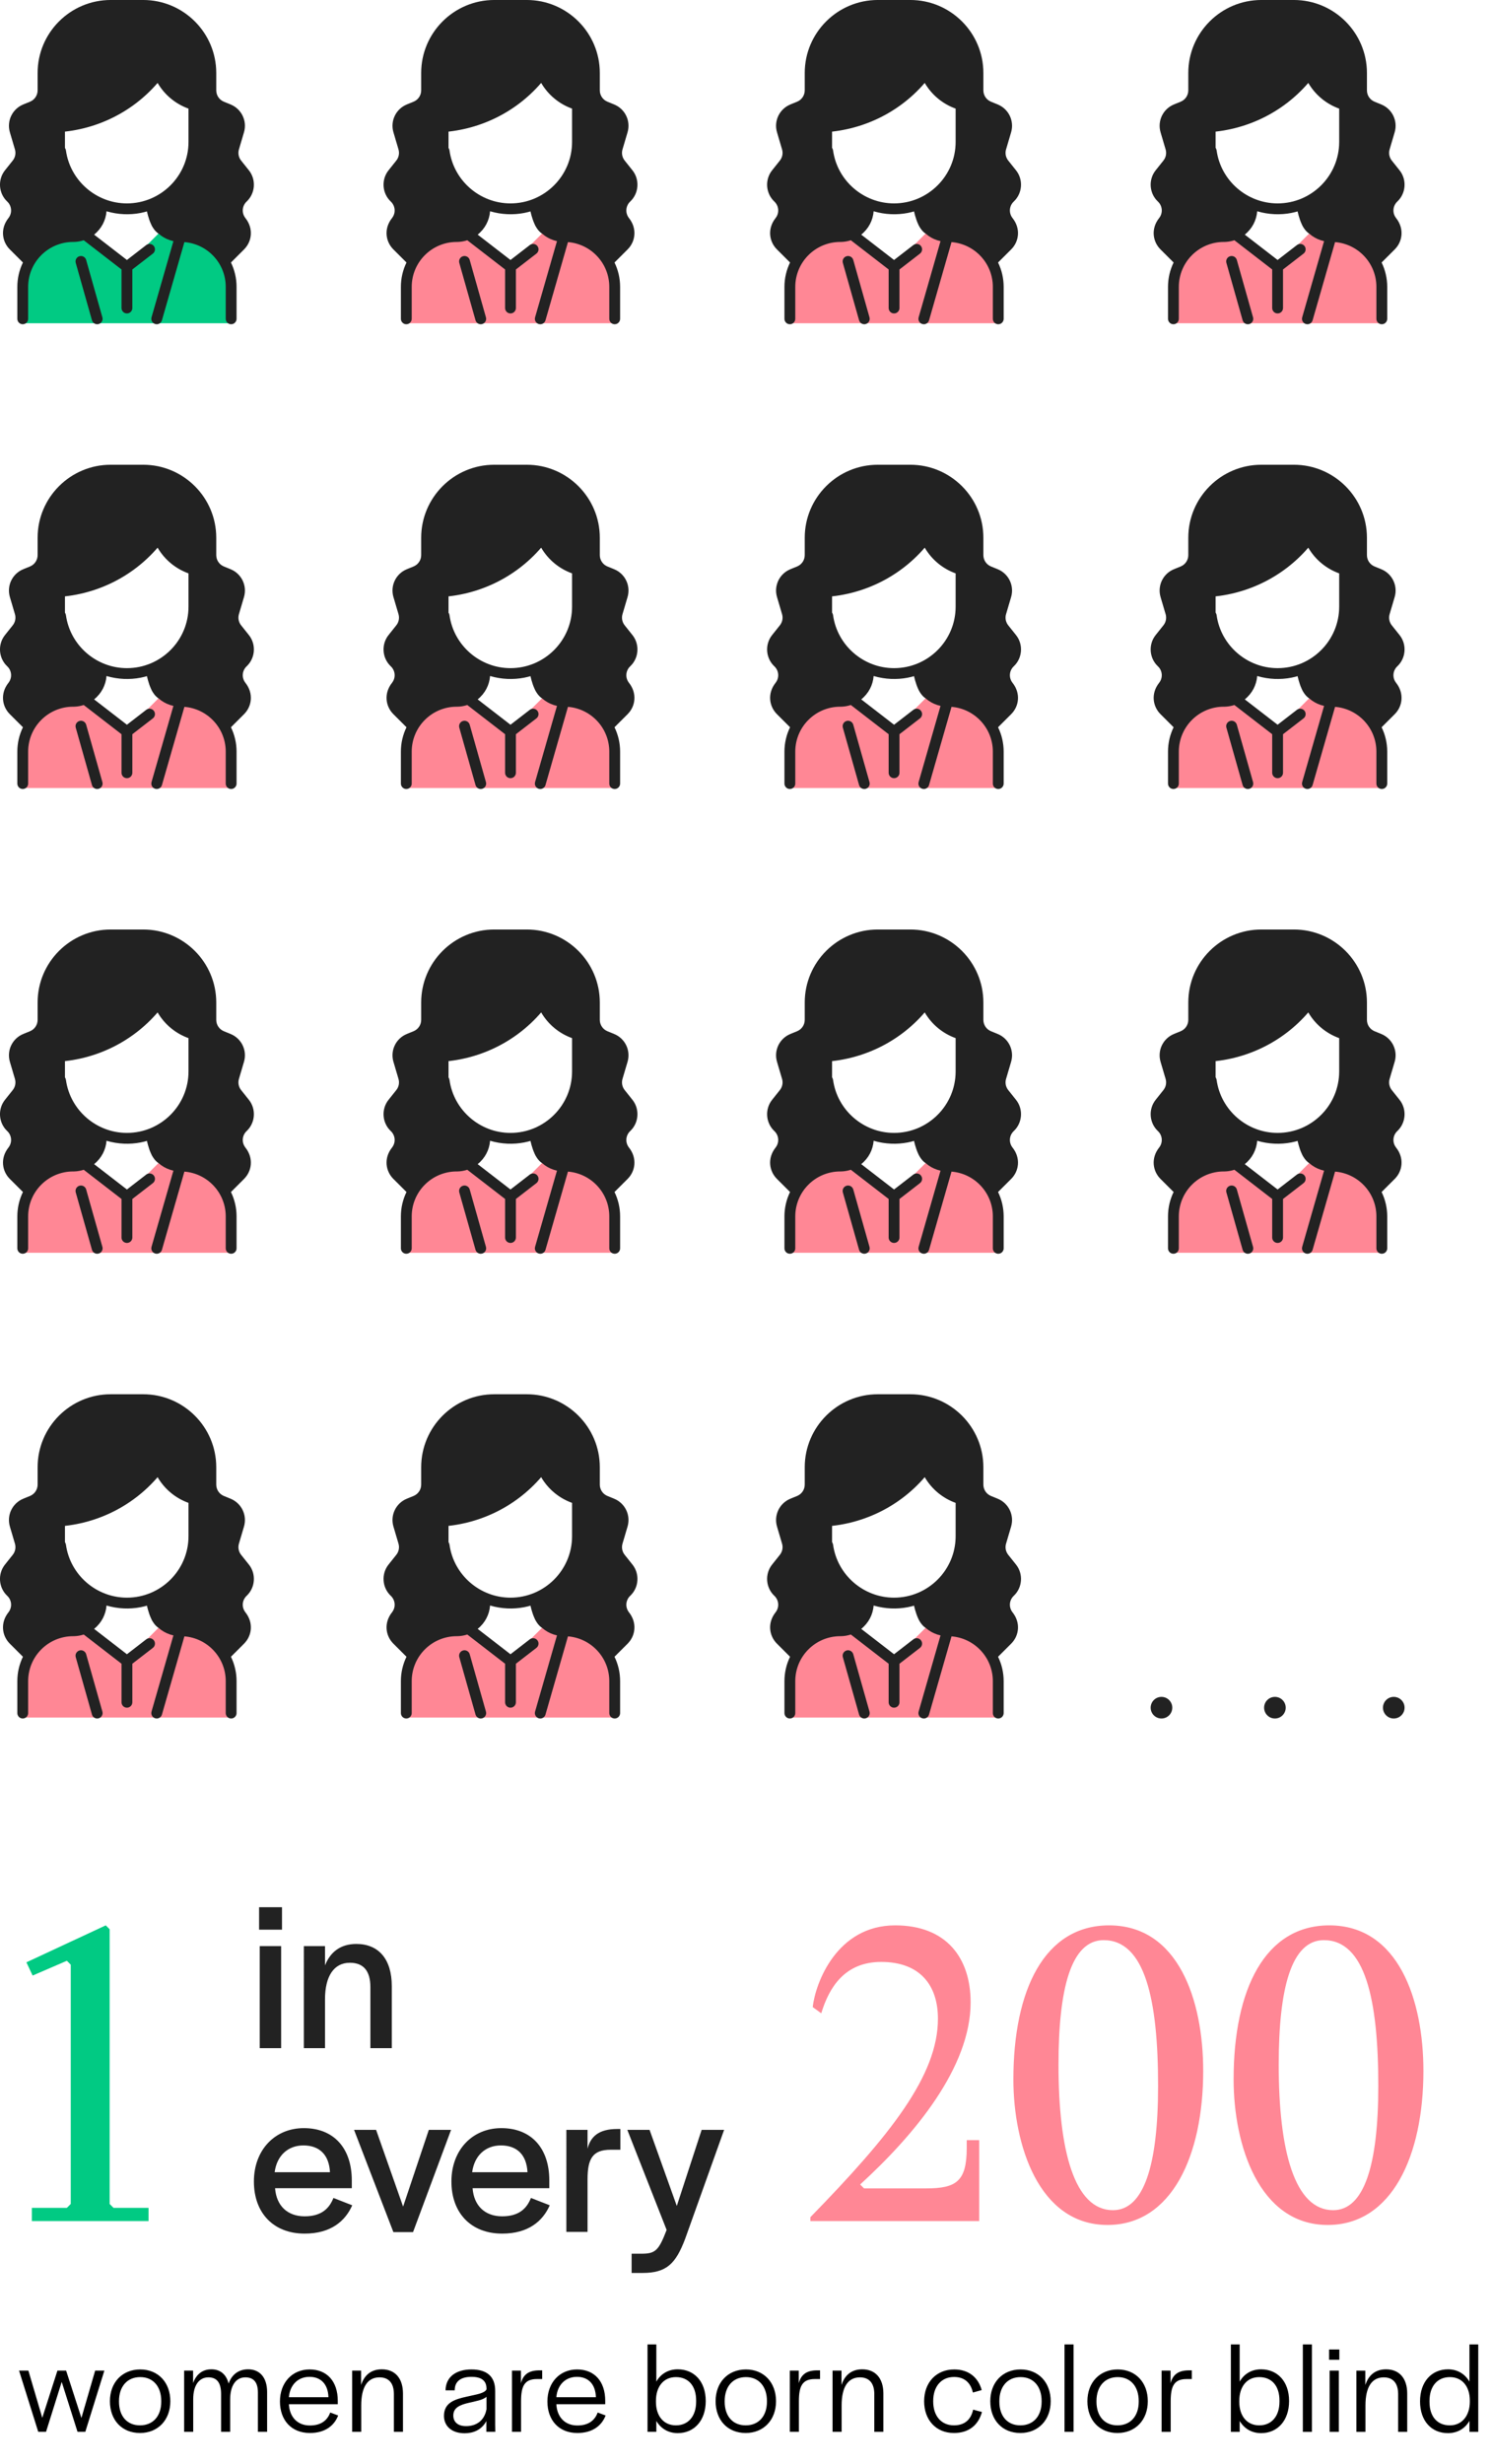 <svg fill="none" height="456" viewBox="0 0 276 456" width="276" xmlns="http://www.w3.org/2000/svg"><path d="m13.096 407.832-.72.72h-6.48v2.448h21.6v-2.448h-6.48l-.72-.72v-50.832l-.72-.72-14.688 6.84 1.152 2.448 6.336-2.736.72.72z" fill="#01ca83"/><path d="m150.008 411h31.248v-14.976h-2.304v1.44c0 6.192-1.944 7.488-7.488 7.488h-11.52l-.72-.72c10.08-9.216 20.448-21.672 20.448-33.696 0-8.208-4.464-14.256-13.968-14.256-10.8 0-14.76 10.656-15.264 15.12l1.584 1.152c1.44-4.752 4.32-9.504 11.088-9.504 7.2 0 10.512 4.32 10.512 10.512 0 10.512-8.856 21.6-23.616 36.72zm55.005.72c11.88 0 17.712-12.816 17.712-28.512 0-13.104-4.608-26.928-17.424-26.928-11.88 0-17.712 11.808-17.712 28.512 0 12.096 4.68 26.928 17.424 26.928zm1.008-2.736c-7.128 0-10.08-10.944-10.08-26.928 0-14.04 2.304-23.04 8.352-23.04 7.632 0 10.08 10.944 10.08 26.928 0 14.832-2.664 23.04-8.352 23.04zm39.756 2.736c11.88 0 17.712-12.816 17.712-28.512 0-13.104-4.608-26.928-17.424-26.928-11.88 0-17.712 11.808-17.712 28.512 0 12.096 4.68 26.928 17.424 26.928zm1.008-2.736c-7.128 0-10.08-10.944-10.08-26.928 0-14.04 2.304-23.04 8.352-23.04 7.632 0 10.08 10.944 10.08 26.928 0 14.832-2.664 23.04-8.352 23.04z" fill="#ff8795"/><path d="m47.96 357.08h4.24v-4.16h-4.24zm.12 21.92h3.96v-18.88h-3.96zm8.164 0h3.92v-9.04c0-4.32 1.68-6.76 4.6-6.76 2.56 0 3.8 1.56 3.8 4.52v11.28h3.96v-11.48c0-5.04-2.48-7.8-6.56-7.8-2.88 0-4.8 1.44-5.8 3.96v-3.56h-3.92zm.156 34.32c4.84 0 7.52-2.32 8.8-5.24l-3.48-1.36c-.72 1.84-2.12 3.4-5.32 3.4s-5.24-1.96-5.48-5.2h14.2v-1.44c0-5.96-3.32-9.68-8.88-9.68-5.36 0-9.24 4.04-9.24 9.88 0 5.8 3.6 9.64 9.4 9.64zm-5.56-11.36c.4-3.08 2.48-4.96 5.32-4.96 2.96 0 4.76 1.72 4.92 4.96zm21.979 11.08h3.64l7.04-18.92h-4.12l-4.76 14.2-5-14.2h-4.08zm20.144.28c4.84 0 7.521-2.32 8.8-5.24l-3.481-1.36c-.72 1.84-2.12 3.4-5.32 3.4s-5.24-1.96-5.48-5.2h14.2v-1.44c0-5.96-3.321-9.68-8.88-9.68-5.36 0-9.24 4.04-9.24 9.88 0 5.8 3.6 9.64 9.4 9.64zm-5.56-11.36c.4-3.08 2.48-4.96 5.32-4.96 2.96 0 4.76 1.72 4.92 4.96zm17.436 11.04h3.92v-9.68c0-3.84.92-5.52 4.28-5.52h1.8v-3.84h-.6c-3.44 0-4.92 1.44-5.48 3.64v-3.48h-3.92zm12.083 7.6h2c4.52 0 6.16-1.76 7.88-6.24l7.24-20.24h-4.16l-4.6 14.08-5.04-14.08h-4.12l7.28 18.52c-1.48 3.84-2.08 4.4-4.68 4.4h-1.8z" fill="#222"/><path d="m7.08 450h1.44l2.904-9.24 2.928 9.24h1.44l3.528-11.328h-1.704l-2.544 8.76-2.832-8.76h-1.608l-2.808 8.736-2.568-8.736h-1.728zm18.835.216c3.336 0 5.616-2.424 5.616-5.88 0-3.48-2.256-5.88-5.568-5.88-3.336 0-5.616 2.4-5.616 5.88 0 3.504 2.232 5.88 5.568 5.88zm0-1.416c-2.4 0-3.888-1.704-3.888-4.392v-.096c0-2.688 1.512-4.44 3.936-4.44 2.4 0 3.888 1.752 3.888 4.44v.096c0 2.664-1.512 4.392-3.936 4.392zm8.171 1.2h1.68v-6.048c0-2.544 1.08-4.032 2.808-4.032 1.512 0 2.352.912 2.352 3.072v7.008h1.68v-6c0-2.52 1.032-4.08 2.808-4.08 1.536 0 2.328.912 2.328 2.808v7.272h1.704v-7.368c0-2.664-1.344-4.2-3.504-4.2-1.824 0-3.048 1.008-3.624 2.64-.456-1.8-1.632-2.64-3.192-2.64-1.68 0-2.808.96-3.384 2.544v-2.304h-1.656zm23.28.216c2.952 0 4.56-1.488 5.232-3.24l-1.464-.552c-.48 1.296-1.536 2.4-3.768 2.4-2.328 0-3.768-1.584-3.888-3.936h9.048v-.624c0-3.6-1.992-5.808-5.208-5.808s-5.496 2.424-5.496 5.928c0 3.456 2.112 5.832 5.544 5.832zm-3.888-6.624c.192-2.28 1.68-3.768 3.816-3.768 2.112 0 3.432 1.368 3.504 3.768zm11.708 6.408h1.68v-4.896c0-3.312 1.128-5.184 3.384-5.184 1.704 0 2.664 1.056 2.664 3.096v6.984h1.68v-7.08c0-2.88-1.512-4.488-3.912-4.488-1.968 0-3.24 1.056-3.84 2.904v-2.664h-1.656zm20.815.264c1.584 0 3.144-.6 4.032-2.256v1.992h1.656l-.024-1.344v-6.24c0-2.688-1.56-3.96-4.392-3.96-2.784 0-4.752 1.32-4.8 3.864h1.704v-.12c.048-1.656 1.272-2.376 3.096-2.376 1.944 0 2.784.792 2.784 2.184v.144c-.408.744-1.824.912-3.576 1.32-2.328.504-4.296 1.128-4.296 3.576 0 1.896 1.44 3.216 3.816 3.216zm.264-1.32c-1.536 0-2.352-.792-2.352-1.968 0-1.488 1.296-1.968 2.784-2.328 1.32-.312 2.688-.528 3.36-1.128v2.304c-.408 2.136-1.896 3.12-3.792 3.12zm8.509 1.056h1.68v-5.688c0-2.736.624-4.08 2.928-4.08h.984v-1.608h-.528c-2.064 0-3 .864-3.408 2.376v-2.328h-1.656zm12.101.216c2.952 0 4.56-1.488 5.232-3.24l-1.464-.552c-.48 1.296-1.536 2.4-3.768 2.4-2.328 0-3.768-1.584-3.888-3.936h9.048v-.624c0-3.6-1.992-5.808-5.208-5.808s-5.496 2.424-5.496 5.928c0 3.456 2.112 5.832 5.544 5.832zm-3.888-6.624c.192-2.28 1.68-3.768 3.816-3.768 2.112 0 3.432 1.368 3.504 3.768zm22.468 6.648c3.048 0 5.184-2.328 5.184-5.928v-.024c0-3.6-2.136-5.856-5.184-5.856-1.776 0-3.168.864-3.96 2.28v-6.888h-1.632v16.176h1.632v-2.016c.816 1.392 2.208 2.256 3.96 2.256zm-.336-1.44c-2.304 0-3.696-1.776-3.696-4.344v-.192c0-2.616 1.392-4.392 3.696-4.392s3.744 1.608 3.744 4.344v.192c0 2.712-1.464 4.392-3.744 4.392zm12.916 1.416c3.336 0 5.616-2.424 5.616-5.88 0-3.48-2.256-5.88-5.568-5.88-3.336 0-5.616 2.4-5.616 5.88 0 3.504 2.232 5.88 5.568 5.88zm0-1.416c-2.4 0-3.888-1.704-3.888-4.392v-.096c0-2.688 1.512-4.44 3.936-4.44 2.4 0 3.888 1.752 3.888 4.44v.096c0 2.664-1.512 4.392-3.936 4.392zm8.171 1.2h1.68v-5.688c0-2.736.624-4.08 2.928-4.08h.984v-1.608h-.528c-2.064 0-3 .864-3.408 2.376v-2.328h-1.656zm7.909 0h1.68v-4.896c0-3.312 1.128-5.184 3.384-5.184 1.704 0 2.664 1.056 2.664 3.096v6.984h1.68v-7.08c0-2.88-1.512-4.488-3.912-4.488-1.968 0-3.24 1.056-3.84 2.904v-2.664h-1.656zm22.471.216c2.808 0 4.536-1.512 5.184-3.888l-1.632-.432c-.384 1.752-1.488 2.904-3.552 2.904-2.4 0-3.84-1.8-3.84-4.416v-.096c0-2.664 1.488-4.44 3.864-4.44 1.992 0 3.096 1.152 3.48 2.88l1.632-.456c-.624-2.28-2.352-3.816-5.088-3.816-3.312 0-5.568 2.4-5.568 5.88 0 3.456 2.184 5.88 5.52 5.88zm12.294 0c3.336 0 5.616-2.424 5.616-5.88 0-3.48-2.256-5.88-5.568-5.88-3.336 0-5.616 2.4-5.616 5.88 0 3.504 2.232 5.88 5.568 5.88zm0-1.416c-2.4 0-3.888-1.704-3.888-4.392v-.096c0-2.688 1.512-4.44 3.936-4.44 2.4 0 3.888 1.752 3.888 4.44v.096c0 2.664-1.512 4.392-3.936 4.392zm8.171 1.2h1.68v-16.176h-1.68zm9.805.216c3.336 0 5.616-2.424 5.616-5.88 0-3.48-2.256-5.88-5.568-5.88-3.336 0-5.616 2.4-5.616 5.88 0 3.504 2.232 5.88 5.568 5.88zm0-1.416c-2.4 0-3.888-1.704-3.888-4.392v-.096c0-2.688 1.512-4.44 3.936-4.44 2.4 0 3.888 1.752 3.888 4.44v.096c0 2.664-1.512 4.392-3.936 4.392zm8.171 1.2h1.68v-5.688c0-2.736.624-4.08 2.928-4.08h.984v-1.608h-.528c-2.064 0-3 .864-3.408 2.376v-2.328h-1.656zm18.411.24c3.048 0 5.184-2.328 5.184-5.928v-.024c0-3.6-2.136-5.856-5.184-5.856-1.776 0-3.168.864-3.96 2.28v-6.888h-1.632v16.176h1.632v-2.016c.816 1.392 2.208 2.256 3.96 2.256zm-.336-1.44c-2.304 0-3.696-1.776-3.696-4.344v-.192c0-2.616 1.392-4.392 3.696-4.392s3.744 1.608 3.744 4.344v.192c0 2.712-1.464 4.392-3.744 4.392zm8.068 1.2h1.68v-16.176h-1.68zm4.86-13.344h1.896v-1.896h-1.896zm.096 13.344h1.704v-11.328h-1.704zm4.957 0h1.68v-4.896c0-3.312 1.128-5.184 3.384-5.184 1.704 0 2.664 1.056 2.664 3.096v6.984h1.68v-7.08c0-2.88-1.512-4.488-3.912-4.488-1.968 0-3.24 1.056-3.84 2.904v-2.664h-1.656zm16.943.24c1.776 0 3.192-.864 3.984-2.28v2.04h1.632v-16.176h-1.632v6.888c-.816-1.416-2.208-2.28-3.96-2.28-3.072 0-5.184 2.328-5.184 5.928 0 3.648 2.136 5.88 5.16 5.88zm.36-1.44c-2.328 0-3.768-1.608-3.768-4.344v-.192c0-2.712 1.464-4.392 3.768-4.392s3.696 1.752 3.696 4.344v.192c0 2.568-1.416 4.392-3.696 4.392z" fill="#000"/><path d="m27.066 38.551-.011-.051 5.01-3 3.507-6.5v-2-7l-2.505-2.5-4.008-3.5-1.002 1.5c-3.607 5.2-12.191 7.5-16.032 8v4.5c-.334-.167-.701-.1.501 3.5 1.202 3.6 5.177 6.167 7.014 7l-2.505 3.5c-1.336.5-4.609 1.7-7.014 2.5-2.405.8-4.008 2.667-4.509 3.5l-3.006-2-1.002-3.5 1.503-4c-.501-.333-1.603-1.4-2.004-3-.501-2 0-1.5 2.004-4.5s.501-3 0-5c-.501-2-1.002-2.5.501-4.5 1.503-2 4.509-2.5 4.509-4s-.501-6 1.002-9.5c1.503-3.5 6.513-6.5 10.521-7 4.008-.5 10.02-.5 14.028 2 4.008 2.5 5.511 7.5 5.511 11s.501 4.5 3.006 6c2.004 1.2 2.171 2.833 2.004 3.5l-1.002 4.5 3.006 6-2.004 4.5 1.503 5-2.004 3-2.505 1.5-3.507-3.5c-1.503-.167-5.511-.6-7.515-1-1.981-.396-2.657-3.43-2.994-4.949z" fill="#222"/><path d="m24.549 48 5.01-5c2.338.333 7.415 1.2 9.018 2 2.004 1 3.507 4.5 4.509 7 .802 2 0 6.045-.501 7.818h-38.577v-8.318c0-3 3.507-4.5 4.509-6 .802-1.2 5.678-1.833 8.016-2l6.012 5.5z" fill="#01ca83"/><path d="m45.19 46.142-2.439 2.434c.679 1.39 1.039 2.925 1.039 4.516v5.907c0 .552-.449 1-1.002 1-.553 0-1.002-.448-1.002-1v-5.907c0-4.377-3.372-7.946-7.651-8.291l-4.161 14.474c-.126.439-.527.725-.963.725-.666 0-1.147-.637-.964-1.276l4.053-14.1c-1.63-.357-3.051-1.353-3.946-2.818-.288-.472-.138-1.087.334-1.374.472-.287 1.089-.138 1.377.334.729 1.194 1.975 1.929 3.363 1.999.124-.021.254-.018.384.011 3.128.049 6.076 1.48 8.053 4.054l2.106-2.102c.818-.816.894-2.115.177-3.02-1.589-2.007-1.185-4.436.338-5.869.856-.805.952-2.155.22-3.073l-1.442-1.81c-.868-1.089-1.151-2.537-.756-3.873l.932-3.154c.332-1.124-.236-2.307-1.323-2.751l-1.231-.503c-1.616-.661-2.66-2.214-2.66-3.956v-3.219c0-6.342-5.169-11.5-11.523-11.5h-6.012c-6.354 0-11.523 5.159-11.523 11.5v3.219c0 1.742-1.044 3.295-2.66 3.956l-1.231.503c-1.086.444-1.655 1.627-1.323 2.751l.932 3.154c.395 1.335.112 2.783-.756 3.873l-1.442 1.81c-.732.918-.635 2.268.22 3.073 1.526 1.436 1.925 3.864.338 5.869-.716.906-.64 2.204.177 3.02l2.106 2.102c1.939-2.523 4.911-4.058 8.219-4.058 2.312 0 4.187-1.86 4.187-4.168v-.263c-4.141-1.968-6.911-5.867-7.514-10.235-.075-.547.308-1.052.856-1.127.548-.075 1.054.307 1.129.854.772 5.591 5.625 9.807 11.29 9.807 6.285 0 11.398-5.103 11.398-11.375v-6.165c-2.343-.847-4.386-2.477-5.721-4.755-4.832 5.603-11.731 8.862-19.038 9.154-.552.022-1.019-.406-1.041-.959-.022-.552.408-1.017.961-1.039 7.216-.288 14.014-3.698 18.532-9.607.472-.618 1.441-.484 1.728.238 1.052 2.645 3.261 4.546 5.856 5.282.382.107.691.45.724.886.006.082.005 7.029.003 7.071-.068 8.812-8.595 15.242-17.18 12.725-.13 1.657-.921 3.217-2.297 4.32l6.076 4.694 3.573-2.761c.438-.338 1.067-.258 1.406.178.339.437.259 1.065-.179 1.403l-3.798 2.935v7.135c0 .552-.449 1-1.002 1-.553 0-1.002-.448-1.002-1v-7.135l-6.997-5.406c-1.087.358-2.045.312-1.949.312-4.608-0-8.338 3.722-8.338 8.321v5.907c0 .552-.449 1-1.002 1-.553 0-1.002-.448-1.002-1v-5.907c0-1.591.36-3.127 1.039-4.516l-2.439-2.434c-1.427-1.424-1.804-3.815-.248-5.782.738-.933.641-2.251-.226-3.067-1.607-1.512-1.789-4.048-.414-5.774l1.442-1.81c.462-.58.613-1.351.403-2.061l-.932-3.154c-.624-2.111.444-4.333 2.485-5.168l1.231-.503c.86-.352 1.416-1.178 1.416-2.106v-3.219c.001-7.444 6.069-13.5 13.527-13.5h6.012c7.459 0 13.527 6.056 13.527 13.5v3.219c0 .927.556 1.754 1.416 2.106l1.231.503c2.041.835 3.109 3.056 2.485 5.168l-.932 3.154c-.21.711-.06 1.482.403 2.061l1.442 1.81c1.375 1.725 1.193 4.261-.414 5.774-.867.815-.964 2.134-.226 3.067 1.53 1.933 1.206 4.33-.248 5.782zm-29.242 1.961c-.15-.531-.704-.841-1.237-.691-.532.15-.842.703-.692 1.234l3.006 10.625c.15.532.704.841 1.237.691.532-.15.842-.703.692-1.234z" fill="#222"/><path d="m98.066 38.551-.011-.051 5.01-3 3.507-6.5v-2-7l-2.505-2.5-4.008-3.5-1.002 1.5c-3.607 5.2-12.191 7.5-16.032 8v4.5c-.334-.167-.701-.1.501 3.5 1.202 3.6 5.177 6.167 7.014 7l-2.505 3.5c-1.336.5-4.609 1.7-7.014 2.5-2.405.8-4.008 2.667-4.509 3.5l-3.006-2-1.002-3.5 1.503-4c-.501-.333-1.603-1.4-2.004-3-.501-2 0-1.5 2.004-4.5s.501-3 0-5-1.002-2.5.501-4.5 4.509-2.5 4.509-4-.501-6 1.002-9.5 6.513-6.5 10.521-7c4.008-.5 10.02-.5 14.027 2 4.008 2.5 5.511 7.5 5.511 11s.501 4.5 3.006 6c2.004 1.2 2.171 2.833 2.004 3.5l-1.002 4.5 3.006 6-2.004 4.5 1.503 5-2.004 3-2.505 1.5-3.507-3.5c-1.503-.167-5.511-.6-7.515-1-1.981-.396-2.656-3.43-2.994-4.949z" fill="#222"/><path d="m95.549 48 5.01-5c2.338.333 7.415 1.2 9.018 2 2.004 1 3.507 4.5 4.509 7 .801 2 0 6.045-.501 7.818h-38.577v-8.318c0-3 3.507-4.5 4.509-6 .802-1.2 5.678-1.833 8.016-2l6.012 5.5z" fill="#ff8795"/><path d="m116.19 46.142-2.439 2.434c.679 1.39 1.039 2.925 1.039 4.516v5.907c0 .552-.448 1-1.002 1-.553 0-1.002-.448-1.002-1v-5.907c0-4.377-3.371-7.946-7.651-8.291l-4.161 14.474c-.126.439-.527.725-.962.725-.667 0-1.148-.637-.964-1.276l4.053-14.1c-1.63-.357-3.051-1.353-3.946-2.818-.288-.472-.138-1.087.334-1.374.472-.287 1.089-.138 1.377.334.729 1.194 1.975 1.929 3.363 1.999.125-.021.254-.018.384.011 3.128.049 6.076 1.48 8.053 4.054l2.106-2.102c.818-.816.894-2.115.177-3.02-1.589-2.007-1.185-4.436.339-5.869.855-.805.952-2.155.22-3.073l-1.442-1.81c-.869-1.089-1.151-2.537-.757-3.873l.933-3.154c.332-1.124-.237-2.307-1.323-2.751l-1.231-.503c-1.616-.661-2.66-2.214-2.66-3.956v-3.219c0-6.342-5.169-11.5-11.523-11.5h-6.012c-6.354 0-11.523 5.159-11.523 11.5v3.219c0 1.742-1.044 3.295-2.66 3.956l-1.231.503c-1.086.444-1.655 1.627-1.323 2.751l.932 3.154c.395 1.335.112 2.783-.756 3.873l-1.442 1.81c-.732.918-.635 2.268.22 3.073 1.526 1.436 1.925 3.864.338 5.869-.716.906-.64 2.204.177 3.02l2.106 2.102c1.939-2.523 4.911-4.058 8.219-4.058 2.312 0 4.187-1.86 4.187-4.168v-.263c-4.141-1.968-6.911-5.867-7.514-10.235-.075-.547.308-1.052.856-1.127.548-.075 1.054.307 1.129.854.772 5.591 5.625 9.807 11.29 9.807 6.285 0 11.398-5.103 11.398-11.375v-6.165c-2.343-.847-4.386-2.477-5.721-4.755-4.832 5.603-11.731 8.862-19.038 9.154-.552.022-1.019-.406-1.041-.959-.022-.552.408-1.017.961-1.039 7.216-.288 14.014-3.698 18.532-9.607.472-.618 1.441-.484 1.728.238 1.052 2.645 3.261 4.546 5.855 5.282.382.107.692.45.725.886.006.082.005 7.029.003 7.071-.068 8.812-8.595 15.242-17.18 12.725-.13 1.657-.921 3.217-2.297 4.32l6.076 4.694 3.573-2.761c.438-.338 1.067-.258 1.406.178.339.437.259 1.065-.179 1.403l-3.798 2.935v7.135c0 .552-.449 1-1.002 1-.553 0-1.002-.448-1.002-1v-7.135l-6.997-5.406c-1.087.358-2.045.312-1.949.312-4.608-0-8.338 3.722-8.338 8.321v5.907c0 .552-.449 1-1.002 1-.553 0-1.002-.448-1.002-1v-5.907c0-1.591.36-3.127 1.039-4.516l-2.439-2.434c-1.427-1.424-1.804-3.815-.248-5.782.738-.933.641-2.251-.226-3.067-1.607-1.512-1.789-4.048-.414-5.774l1.442-1.81c.462-.58.613-1.351.403-2.061l-.932-3.154c-.624-2.111.444-4.333 2.485-5.168l1.231-.503c.86-.352 1.416-1.178 1.416-2.106v-3.219c.001-7.444 6.069-13.5 13.527-13.5h6.012c7.459 0 13.527 6.056 13.527 13.5v3.219c0 .927.556 1.754 1.416 2.106l1.231.503c2.041.835 3.109 3.056 2.485 5.168l-.932 3.154c-.211.711-.06 1.482.402 2.061l1.442 1.81c1.376 1.725 1.194 4.261-.413 5.774-.867.815-.964 2.134-.226 3.067 1.53 1.933 1.206 4.33-.248 5.782zm-29.242 1.961c-.15-.531-.704-.841-1.237-.691-.532.15-.842.703-.692 1.234l3.006 10.625c.15.532.704.841 1.237.691.532-.15.842-.703.692-1.234z" fill="#222"/><path d="m169.066 38.551-.012-.051 5.01-3 3.507-6.5v-2-7l-2.505-2.5-4.008-3.5-1.002 1.5c-3.607 5.2-12.191 7.5-16.032 8v4.5c-.334-.167-.701-.1.501 3.5 1.203 3.6 5.177 6.167 7.014 7l-2.505 3.5c-1.336.5-4.609 1.7-7.014 2.5-2.404.8-4.007 2.667-4.508 3.5l-3.006-2-1.002-3.5 1.503-4c-.501-.333-1.603-1.4-2.004-3-.501-2 0-1.5 2.004-4.5s.501-3 0-5-1.002-2.5.501-4.5 4.509-2.5 4.509-4-.501-6 1.002-9.5 6.513-6.5 10.52-7c4.008-.5 10.02-.5 14.028 2 4.008 2.5 5.511 7.5 5.511 11s.501 4.5 3.006 6c2.004 1.2 2.171 2.833 2.004 3.5l-1.002 4.5 3.006 6-2.004 4.5 1.503 5-2.004 3-2.505 1.5-3.507-3.5c-1.503-.167-5.511-.6-7.515-1-1.981-.396-2.656-3.43-2.994-4.949z" fill="#222"/><path d="m166.549 48 5.01-5c2.338.333 7.415 1.2 9.018 2 2.004 1 3.507 4.5 4.509 7 .801 2 0 6.045-.501 7.818h-38.577v-8.318c0-3 3.507-4.5 4.509-6 .802-1.2 5.678-1.833 8.016-2l6.012 5.5z" fill="#ff8795"/><path d="m187.19 46.142-2.439 2.434c.679 1.39 1.039 2.925 1.039 4.516v5.907c0 .552-.448 1-1.002 1-.553 0-1.002-.448-1.002-1v-5.907c0-4.377-3.371-7.946-7.651-8.291l-4.161 14.474c-.126.439-.527.725-.962.725-.667 0-1.148-.637-.964-1.276l4.053-14.1c-1.63-.357-3.051-1.353-3.946-2.818-.288-.472-.138-1.087.335-1.374.472-.287 1.089-.138 1.377.334.729 1.194 1.975 1.929 3.363 1.999.125-.021.254-.018.384.011 3.128.049 6.076 1.48 8.053 4.054l2.106-2.102c.818-.816.894-2.115.177-3.02-1.589-2.007-1.185-4.436.339-5.869.855-.805.952-2.155.22-3.073l-1.442-1.81c-.869-1.089-1.151-2.537-.757-3.873l.933-3.154c.332-1.124-.237-2.307-1.323-2.751l-1.231-.503c-1.616-.661-2.66-2.214-2.66-3.956v-3.219c0-6.342-5.169-11.5-11.523-11.5h-6.012c-6.354 0-11.523 5.159-11.523 11.5v3.219c0 1.742-1.044 3.295-2.66 3.956l-1.231.503c-1.086.444-1.655 1.627-1.323 2.751l.933 3.154c.395 1.335.112 2.783-.757 3.873l-1.442 1.81c-.732.918-.635 2.268.22 3.073 1.526 1.436 1.926 3.864.339 5.869-.717.906-.641 2.204.177 3.02l2.106 2.102c1.938-2.523 4.91-4.058 8.219-4.058 2.312 0 4.187-1.86 4.187-4.168v-.263c-4.142-1.968-6.912-5.867-7.515-10.235-.075-.547.308-1.052.856-1.127.548-.075 1.054.307 1.13.854.771 5.591 5.625 9.807 11.29 9.807 6.285 0 11.398-5.103 11.398-11.375v-6.165c-2.343-.847-4.386-2.477-5.721-4.755-4.832 5.603-11.731 8.862-19.039 9.154-.551.022-1.019-.406-1.041-.959-.022-.552.408-1.017.961-1.039 7.216-.288 14.015-3.698 18.532-9.607.472-.618 1.441-.484 1.728.238 1.052 2.645 3.261 4.546 5.855 5.282.382.107.692.45.725.886.006.082.005 7.029.003 7.071-.068 8.812-8.595 15.242-17.18 12.725-.13 1.657-.92 3.217-2.297 4.32l6.076 4.694 3.573-2.761c.438-.338 1.067-.258 1.406.178.339.437.259 1.065-.179 1.403l-3.798 2.935v7.135c0 .552-.449 1-1.002 1s-1.002-.448-1.002-1v-7.135l-6.997-5.406c-1.087.358-2.045.312-1.949.312-4.609-0-8.338 3.722-8.338 8.321v5.907c0 .552-.449 1-1.002 1-.554 0-1.002-.448-1.002-1v-5.907c0-1.591.36-3.127 1.039-4.516l-2.439-2.434c-1.427-1.424-1.804-3.815-.248-5.782.738-.933.641-2.251-.226-3.067-1.607-1.512-1.789-4.048-.413-5.774l1.442-1.81c.462-.58.613-1.351.402-2.061l-.932-3.154c-.624-2.111.444-4.333 2.485-5.168l1.231-.503c.86-.352 1.416-1.178 1.416-2.106v-3.219c0-7.444 6.069-13.5 13.527-13.5h6.012c7.459 0 13.527 6.056 13.527 13.5v3.219c0 .927.556 1.754 1.416 2.106l1.231.503c2.041.835 3.109 3.056 2.485 5.168l-.932 3.154c-.211.711-.06 1.482.402 2.061l1.442 1.81c1.376 1.725 1.194 4.261-.413 5.774-.867.815-.964 2.134-.226 3.067 1.53 1.933 1.206 4.33-.248 5.782zm-29.242 1.961c-.151-.531-.704-.841-1.237-.691-.533.15-.842.703-.692 1.234l3.006 10.625c.15.532.704.841 1.237.691.532-.15.842-.703.692-1.234z" fill="#222"/><path d="m240.066 38.551-.012-.051 5.01-3 3.507-6.5v-2-7l-2.505-2.5-4.008-3.5-1.002 1.5c-3.607 5.2-12.191 7.5-16.032 8v4.5c-.334-.167-.701-.1.501 3.5 1.203 3.6 5.177 6.167 7.014 7l-2.505 3.5c-1.336.5-4.609 1.7-7.014 2.5-2.404.8-4.007 2.667-4.508 3.5l-3.006-2-1.002-3.5 1.503-4c-.501-.333-1.603-1.4-2.004-3-.501-2 0-1.5 2.004-4.5s.501-3 0-5-1.002-2.5.501-4.5 4.509-2.5 4.509-4-.501-6 1.002-9.5 6.513-6.5 10.52-7c4.008-.5 10.02-.5 14.028 2 4.008 2.5 5.511 7.5 5.511 11s.501 4.5 3.006 6c2.004 1.2 2.171 2.833 2.004 3.5l-1.002 4.5 3.006 6-2.004 4.5 1.503 5-2.004 3-2.505 1.5-3.507-3.5c-1.503-.167-5.511-.6-7.515-1-1.981-.396-2.656-3.43-2.994-4.949z" fill="#222"/><path d="m237.549 48 5.01-5c2.338.333 7.415 1.2 9.018 2 2.004 1 3.507 4.5 4.509 7 .801 2 0 6.045-.501 7.818h-38.577v-8.318c0-3 3.507-4.5 4.509-6 .802-1.2 5.678-1.833 8.016-2l6.012 5.5z" fill="#ff8795"/><path d="m258.19 46.142-2.439 2.434c.679 1.39 1.039 2.925 1.039 4.516v5.907c0 .552-.448 1-1.002 1-.553 0-1.002-.448-1.002-1v-5.907c0-4.377-3.371-7.946-7.651-8.291l-4.161 14.474c-.126.439-.527.725-.962.725-.667 0-1.148-.637-.964-1.276l4.053-14.1c-1.63-.357-3.051-1.353-3.946-2.818-.288-.472-.138-1.087.335-1.374.472-.287 1.089-.138 1.377.334.729 1.194 1.975 1.929 3.363 1.999.125-.021.254-.018.384.011 3.128.049 6.076 1.48 8.053 4.054l2.106-2.102c.818-.816.894-2.115.177-3.02-1.589-2.007-1.185-4.436.339-5.869.855-.805.952-2.155.22-3.073l-1.442-1.81c-.869-1.089-1.151-2.537-.757-3.873l.933-3.154c.332-1.124-.237-2.307-1.323-2.751l-1.231-.503c-1.616-.661-2.66-2.214-2.66-3.956v-3.219c0-6.342-5.169-11.5-11.523-11.5h-6.012c-6.354 0-11.523 5.159-11.523 11.5v3.219c0 1.742-1.044 3.295-2.66 3.956l-1.231.503c-1.086.444-1.655 1.627-1.323 2.751l.933 3.154c.395 1.335.112 2.783-.757 3.873l-1.442 1.81c-.732.918-.635 2.268.22 3.073 1.526 1.436 1.926 3.864.339 5.869-.717.906-.641 2.204.177 3.02l2.106 2.102c1.938-2.523 4.91-4.058 8.219-4.058 2.312 0 4.187-1.86 4.187-4.168v-.263c-4.142-1.968-6.912-5.867-7.515-10.235-.075-.547.308-1.052.856-1.127.548-.075 1.054.307 1.13.854.771 5.591 5.625 9.807 11.29 9.807 6.285 0 11.398-5.103 11.398-11.375v-6.165c-2.343-.847-4.386-2.477-5.721-4.755-4.832 5.603-11.731 8.862-19.039 9.154-.551.022-1.019-.406-1.041-.959-.022-.552.408-1.017.961-1.039 7.216-.288 14.015-3.698 18.532-9.607.472-.618 1.441-.484 1.728.238 1.052 2.645 3.261 4.546 5.855 5.282.382.107.692.45.725.886.006.082.005 7.029.003 7.071-.068 8.812-8.595 15.242-17.18 12.725-.13 1.657-.92 3.217-2.297 4.32l6.076 4.694 3.573-2.761c.438-.338 1.067-.258 1.406.178.339.437.259 1.065-.179 1.403l-3.798 2.935v7.135c0 .552-.449 1-1.002 1s-1.002-.448-1.002-1v-7.135l-6.997-5.406c-1.087.358-2.045.312-1.949.312-4.609-0-8.338 3.722-8.338 8.321v5.907c0 .552-.449 1-1.002 1-.554 0-1.002-.448-1.002-1v-5.907c0-1.591.36-3.127 1.039-4.516l-2.439-2.434c-1.427-1.424-1.804-3.815-.248-5.782.738-.933.641-2.251-.226-3.067-1.607-1.512-1.789-4.048-.413-5.774l1.442-1.81c.462-.58.613-1.351.402-2.061l-.932-3.154c-.624-2.111.444-4.333 2.485-5.168l1.231-.503c.86-.352 1.416-1.178 1.416-2.106v-3.219c0-7.444 6.069-13.5 13.527-13.5h6.012c7.459 0 13.527 6.056 13.527 13.5v3.219c0 .927.556 1.754 1.416 2.106l1.231.503c2.041.835 3.109 3.056 2.485 5.168l-.932 3.154c-.211.711-.06 1.482.402 2.061l1.442 1.81c1.376 1.725 1.194 4.261-.413 5.774-.867.815-.964 2.134-.226 3.067 1.53 1.933 1.206 4.33-.248 5.782zm-29.242 1.961c-.151-.531-.704-.841-1.237-.691-.533.15-.842.703-.692 1.234l3.006 10.625c.15.532.704.841 1.237.691.532-.15.842-.703.692-1.234z" fill="#222"/><path d="m98.066 124.551-.011-.051 5.01-3 3.507-6.5v-2-7l-2.505-2.5-4.008-3.5-1.002 1.5c-3.607 5.2-12.191 7.5-16.032 8v4.5c-.334-.167-.701-.1.501 3.5 1.202 3.6 5.177 6.167 7.014 7l-2.505 3.5c-1.336.5-4.609 1.7-7.014 2.5-2.405.8-4.008 2.667-4.509 3.5l-3.006-2-1.002-3.5 1.503-4c-.501-.333-1.603-1.4-2.004-3-.501-2 0-1.5 2.004-4.5s.501-3 0-5-1.002-2.5.501-4.5 4.509-2.5 4.509-4-.501-6 1.002-9.5 6.513-6.5 10.521-7c4.008-.5 10.02-.5 14.027 2s5.511 7.5 5.511 11 .501 4.5 3.006 6c2.004 1.2 2.171 2.833 2.004 3.5l-1.002 4.5 3.006 6-2.004 4.5 1.503 5-2.004 3-2.505 1.5-3.507-3.5c-1.503-.167-5.511-.6-7.515-1-1.981-.395-2.656-3.43-2.994-4.949z" fill="#222"/><path d="m95.549 134 5.01-5c2.338.333 7.415 1.2 9.018 2 2.004 1 3.507 4.5 4.509 7 .801 2 0 6.045-.501 7.818h-38.577v-8.318c0-3 3.507-4.5 4.509-6 .802-1.2 5.678-1.833 8.016-2l6.012 5.5z" fill="#ff8795"/><path d="m116.19 132.142-2.439 2.434c.679 1.39 1.039 2.925 1.039 4.517v5.907c0 .552-.448 1-1.002 1-.553 0-1.002-.448-1.002-1v-5.907c0-4.377-3.371-7.946-7.651-8.292l-4.161 14.475c-.126.438-.527.724-.962.724-.667 0-1.148-.637-.964-1.276l4.053-14.1c-1.63-.357-3.051-1.353-3.946-2.819-.288-.471-.138-1.086.334-1.374.472-.287 1.089-.138 1.377.334.729 1.194 1.975 1.929 3.363 1.999.125-.02.254-.018.384.011 3.128.049 6.076 1.481 8.053 4.054l2.106-2.101c.818-.816.894-2.115.177-3.02-1.589-2.008-1.185-4.436.339-5.869.855-.805.952-2.155.22-3.074l-1.442-1.809c-.869-1.09-1.151-2.537-.757-3.873l.933-3.154c.332-1.123-.237-2.306-1.323-2.75l-1.231-.504c-1.616-.661-2.66-2.213-2.66-3.956v-3.219c0-6.342-5.169-11.5-11.523-11.5h-6.012c-6.354 0-11.523 5.159-11.523 11.5v3.219c0 1.743-1.044 3.295-2.66 3.956l-1.231.504c-1.086.444-1.655 1.627-1.323 2.75l.932 3.154c.395 1.336.112 2.783-.756 3.873l-1.442 1.809c-.732.919-.635 2.268.22 3.074 1.526 1.435 1.925 3.863.338 5.869-.716.906-.64 2.204.177 3.02l2.106 2.101c1.939-2.523 4.911-4.058 8.219-4.058 2.312 0 4.187-1.859 4.187-4.167v-.263c-4.141-1.968-6.911-5.867-7.514-10.235-.075-.547.308-1.051.856-1.127.548-.075 1.054.307 1.129.854.772 5.591 5.625 9.807 11.29 9.807 6.285 0 11.398-5.102 11.398-11.374v-6.165c-2.343-.847-4.386-2.477-5.721-4.756-4.832 5.603-11.731 8.862-19.038 9.154-.552.022-1.019-.406-1.041-.959-.022-.552.408-1.017.961-1.039 7.216-.288 14.014-3.698 18.532-9.608.472-.618 1.441-.484 1.728.238 1.052 2.645 3.261 4.546 5.855 5.282.382.107.692.45.725.886.006.082.005 7.029.003 7.071-.068 8.813-8.595 15.242-17.18 12.725-.13 1.657-.921 3.217-2.297 4.321l6.076 4.694 3.573-2.761c.438-.338 1.067-.258 1.406.179.339.436.259 1.065-.179 1.403l-3.798 2.934v7.135c0 .552-.449 1-1.002 1-.553 0-1.002-.448-1.002-1v-7.135l-6.997-5.406c-1.087.358-2.045.312-1.949.312-4.608 0-8.338 3.722-8.338 8.322v5.907c0 .552-.449 1-1.002 1-.553 0-1.002-.448-1.002-1v-5.907c0-1.592.36-3.127 1.039-4.517l-2.439-2.434c-1.427-1.424-1.804-3.815-.248-5.782.738-.932.641-2.251-.226-3.066-1.607-1.513-1.789-4.049-.414-5.774l1.442-1.81c.462-.579.613-1.35.403-2.061l-.932-3.154c-.624-2.111.444-4.333 2.485-5.167l1.231-.503c.86-.352 1.416-1.179 1.416-2.106v-3.219c.001-7.444 6.069-13.5 13.527-13.5h6.012c7.459 0 13.527 6.056 13.527 13.5v3.219c0 .927.556 1.754 1.416 2.106l1.231.503c2.041.835 3.109 3.056 2.485 5.167l-.932 3.154c-.211.711-.06 1.482.402 2.062l1.442 1.809c1.376 1.725 1.194 4.261-.413 5.774-.867.815-.964 2.134-.226 3.067 1.53 1.933 1.206 4.33-.248 5.781zm-29.242 1.961c-.15-.531-.704-.841-1.237-.691-.532.151-.842.703-.692 1.235l3.006 10.625c.15.531.704.84 1.237.69s.842-.702.692-1.234z" fill="#222"/><path d="m27.066 124.551-.011-.051 5.01-3 3.507-6.5v-2-7l-2.505-2.5-4.008-3.5-1.002 1.5c-3.607 5.2-12.191 7.5-16.032 8v4.5c-.334-.167-.701-.1.501 3.5 1.202 3.6 5.177 6.167 7.014 7l-2.505 3.5c-1.336.5-4.609 1.7-7.014 2.5-2.405.8-4.008 2.667-4.509 3.5l-3.006-2-1.002-3.5 1.503-4c-.501-.333-1.603-1.4-2.004-3-.501-2 0-1.5 2.004-4.5s.501-3 0-5c-.501-2-1.002-2.5.501-4.5 1.503-2 4.509-2.5 4.509-4s-.501-6 1.002-9.5c1.503-3.5 6.513-6.5 10.521-7 4.008-.5 10.02-.5 14.028 2 4.008 2.5 5.511 7.5 5.511 11s.501 4.5 3.006 6c2.004 1.2 2.171 2.833 2.004 3.5l-1.002 4.5 3.006 6-2.004 4.5 1.503 5-2.004 3-2.505 1.5-3.507-3.5c-1.503-.167-5.511-.6-7.515-1-1.981-.395-2.657-3.43-2.994-4.949z" fill="#222"/><path d="m24.549 134 5.01-5c2.338.333 7.415 1.2 9.018 2 2.004 1 3.507 4.5 4.509 7 .802 2 0 6.045-.501 7.818h-38.577v-8.318c0-3 3.507-4.5 4.509-6 .802-1.2 5.678-1.833 8.016-2l6.012 5.5z" fill="#ff8795"/><path d="m45.19 132.142-2.439 2.434c.679 1.39 1.039 2.925 1.039 4.517v5.907c0 .552-.449 1-1.002 1-.553 0-1.002-.448-1.002-1v-5.907c0-4.377-3.372-7.946-7.651-8.292l-4.161 14.475c-.126.438-.527.724-.963.724-.666 0-1.147-.637-.964-1.276l4.053-14.1c-1.63-.357-3.051-1.353-3.946-2.819-.288-.471-.138-1.086.334-1.374.472-.287 1.089-.138 1.377.334.729 1.194 1.975 1.929 3.363 1.999.124-.02.254-.018.384.011 3.128.049 6.076 1.481 8.053 4.054l2.106-2.101c.818-.816.894-2.115.177-3.02-1.589-2.008-1.185-4.436.338-5.869.856-.805.952-2.155.22-3.074l-1.442-1.809c-.868-1.09-1.151-2.537-.756-3.873l.932-3.154c.332-1.123-.236-2.306-1.323-2.75l-1.231-.504c-1.616-.661-2.66-2.213-2.66-3.956v-3.219c0-6.342-5.169-11.5-11.523-11.5h-6.012c-6.354 0-11.523 5.159-11.523 11.5v3.219c0 1.743-1.044 3.295-2.66 3.956l-1.231.504c-1.086.444-1.655 1.627-1.323 2.75l.932 3.154c.395 1.336.112 2.783-.756 3.873l-1.442 1.809c-.732.919-.635 2.268.22 3.074 1.526 1.435 1.925 3.863.338 5.869-.716.906-.64 2.204.177 3.02l2.106 2.101c1.939-2.523 4.911-4.058 8.219-4.058 2.312 0 4.187-1.859 4.187-4.167v-.263c-4.141-1.968-6.911-5.867-7.514-10.235-.075-.547.308-1.051.856-1.127.548-.075 1.054.307 1.129.854.772 5.591 5.625 9.807 11.29 9.807 6.285 0 11.398-5.102 11.398-11.374v-6.165c-2.343-.847-4.386-2.477-5.721-4.756-4.832 5.603-11.731 8.862-19.038 9.154-.552.022-1.019-.406-1.041-.959-.022-.552.408-1.017.961-1.039 7.216-.288 14.014-3.698 18.532-9.608.472-.618 1.441-.484 1.728.238 1.052 2.645 3.261 4.546 5.856 5.282.382.107.691.45.724.886.006.082.005 7.029.003 7.071-.068 8.813-8.595 15.242-17.18 12.725-.13 1.657-.921 3.217-2.297 4.321l6.076 4.694 3.573-2.761c.438-.338 1.067-.258 1.406.179.339.436.259 1.065-.179 1.403l-3.798 2.934v7.135c0 .552-.449 1-1.002 1-.553 0-1.002-.448-1.002-1v-7.135l-6.997-5.406c-1.087.358-2.045.312-1.949.312-4.608 0-8.338 3.722-8.338 8.322v5.907c0 .552-.449 1-1.002 1-.553 0-1.002-.448-1.002-1v-5.907c0-1.592.36-3.127 1.039-4.517l-2.439-2.434c-1.427-1.424-1.804-3.815-.248-5.782.738-.932.641-2.251-.226-3.066-1.607-1.513-1.789-4.049-.414-5.774l1.442-1.81c.462-.579.613-1.35.403-2.061l-.932-3.154c-.624-2.111.444-4.333 2.485-5.167l1.231-.503c.86-.352 1.416-1.179 1.416-2.106v-3.219c.001-7.444 6.069-13.5 13.527-13.5h6.012c7.459 0 13.527 6.056 13.527 13.5v3.219c0 .927.556 1.754 1.416 2.106l1.231.503c2.041.835 3.109 3.056 2.485 5.167l-.932 3.154c-.21.711-.06 1.482.403 2.062l1.442 1.809c1.375 1.725 1.193 4.261-.414 5.774-.867.815-.964 2.134-.226 3.067 1.53 1.933 1.206 4.33-.248 5.781zm-29.242 1.961c-.15-.531-.704-.841-1.237-.691-.532.151-.842.703-.692 1.235l3.006 10.625c.15.531.704.84 1.237.69s.842-.702.692-1.234z" fill="#222"/><path d="m169.066 124.551-.012-.051 5.01-3 3.507-6.5v-2-7l-2.505-2.5-4.008-3.5-1.002 1.5c-3.607 5.2-12.191 7.5-16.032 8v4.5c-.334-.167-.701-.1.501 3.5 1.203 3.6 5.177 6.167 7.014 7l-2.505 3.5c-1.336.5-4.609 1.7-7.014 2.5-2.404.8-4.007 2.667-4.508 3.5l-3.006-2-1.002-3.5 1.503-4c-.501-.333-1.603-1.4-2.004-3-.501-2 0-1.5 2.004-4.5s.501-3 0-5-1.002-2.5.501-4.5 4.509-2.5 4.509-4-.501-6 1.002-9.5 6.513-6.5 10.52-7c4.008-.5 10.02-.5 14.028 2s5.511 7.5 5.511 11 .501 4.5 3.006 6c2.004 1.2 2.171 2.833 2.004 3.5l-1.002 4.5 3.006 6-2.004 4.5 1.503 5-2.004 3-2.505 1.5-3.507-3.5c-1.503-.167-5.511-.6-7.515-1-1.981-.395-2.656-3.43-2.994-4.949z" fill="#222"/><path d="m166.549 134 5.01-5c2.338.333 7.415 1.2 9.018 2 2.004 1 3.507 4.5 4.509 7 .801 2 0 6.045-.501 7.818h-38.577v-8.318c0-3 3.507-4.5 4.509-6 .802-1.2 5.678-1.833 8.016-2l6.012 5.5z" fill="#ff8795"/><path d="m187.19 132.142-2.439 2.434c.679 1.39 1.039 2.925 1.039 4.517v5.907c0 .552-.448 1-1.002 1-.553 0-1.002-.448-1.002-1v-5.907c0-4.377-3.371-7.946-7.651-8.292l-4.161 14.475c-.126.438-.527.724-.962.724-.667 0-1.148-.637-.964-1.276l4.053-14.1c-1.63-.357-3.051-1.353-3.946-2.819-.288-.471-.138-1.086.335-1.374.472-.287 1.089-.138 1.377.334.729 1.194 1.975 1.929 3.363 1.999.125-.02.254-.018.384.011 3.128.049 6.076 1.481 8.053 4.054l2.106-2.101c.818-.816.894-2.115.177-3.02-1.589-2.008-1.185-4.436.339-5.869.855-.805.952-2.155.22-3.074l-1.442-1.809c-.869-1.09-1.151-2.537-.757-3.873l.933-3.154c.332-1.123-.237-2.306-1.323-2.75l-1.231-.504c-1.616-.661-2.66-2.213-2.66-3.956v-3.219c0-6.342-5.169-11.5-11.523-11.5h-6.012c-6.354 0-11.523 5.159-11.523 11.5v3.219c0 1.743-1.044 3.295-2.66 3.956l-1.231.504c-1.086.444-1.655 1.627-1.323 2.75l.933 3.154c.395 1.336.112 2.783-.757 3.873l-1.442 1.809c-.732.919-.635 2.268.22 3.074 1.526 1.435 1.926 3.863.339 5.869-.717.906-.641 2.204.177 3.02l2.106 2.101c1.938-2.523 4.91-4.058 8.219-4.058 2.312 0 4.187-1.859 4.187-4.167v-.263c-4.142-1.968-6.912-5.867-7.515-10.235-.075-.547.308-1.051.856-1.127.548-.075 1.054.307 1.13.854.771 5.591 5.625 9.807 11.29 9.807 6.285 0 11.398-5.102 11.398-11.374v-6.165c-2.343-.847-4.386-2.477-5.721-4.756-4.832 5.603-11.731 8.862-19.039 9.154-.551.022-1.019-.406-1.041-.959-.022-.552.408-1.017.961-1.039 7.216-.288 14.015-3.698 18.532-9.608.472-.618 1.441-.484 1.728.238 1.052 2.645 3.261 4.546 5.855 5.282.382.107.692.45.725.886.006.082.005 7.029.003 7.071-.068 8.813-8.595 15.242-17.18 12.725-.13 1.657-.92 3.217-2.297 4.321l6.076 4.694 3.573-2.761c.438-.338 1.067-.258 1.406.179.339.436.259 1.065-.179 1.403l-3.798 2.934v7.135c0 .552-.449 1-1.002 1s-1.002-.448-1.002-1v-7.135l-6.997-5.406c-1.087.358-2.045.312-1.949.312-4.609 0-8.338 3.722-8.338 8.322v5.907c0 .552-.449 1-1.002 1-.554 0-1.002-.448-1.002-1v-5.907c0-1.592.36-3.127 1.039-4.517l-2.439-2.434c-1.427-1.424-1.804-3.815-.248-5.782.738-.932.641-2.251-.226-3.066-1.607-1.513-1.789-4.049-.413-5.774l1.442-1.81c.462-.579.613-1.35.402-2.061l-.932-3.154c-.624-2.111.444-4.333 2.485-5.167l1.231-.503c.86-.352 1.416-1.179 1.416-2.106v-3.219c0-7.444 6.069-13.5 13.527-13.5h6.012c7.459 0 13.527 6.056 13.527 13.5v3.219c0 .927.556 1.754 1.416 2.106l1.231.503c2.041.835 3.109 3.056 2.485 5.167l-.932 3.154c-.211.711-.06 1.482.402 2.062l1.442 1.809c1.376 1.725 1.194 4.261-.413 5.774-.867.815-.964 2.134-.226 3.067 1.53 1.933 1.206 4.33-.248 5.781zm-29.242 1.961c-.151-.531-.704-.841-1.237-.691-.533.151-.842.703-.692 1.235l3.006 10.625c.15.531.704.84 1.237.69.532-.15.842-.702.692-1.234z" fill="#222"/><path d="m240.066 124.551-.012-.051 5.01-3 3.507-6.5v-2-7l-2.505-2.5-4.008-3.5-1.002 1.5c-3.607 5.2-12.191 7.5-16.032 8v4.5c-.334-.167-.701-.1.501 3.5 1.203 3.6 5.177 6.167 7.014 7l-2.505 3.5c-1.336.5-4.609 1.7-7.014 2.5-2.404.8-4.007 2.667-4.508 3.5l-3.006-2-1.002-3.5 1.503-4c-.501-.333-1.603-1.4-2.004-3-.501-2 0-1.5 2.004-4.5s.501-3 0-5-1.002-2.5.501-4.5 4.509-2.5 4.509-4-.501-6 1.002-9.5 6.513-6.5 10.52-7c4.008-.5 10.02-.5 14.028 2s5.511 7.5 5.511 11 .501 4.5 3.006 6c2.004 1.2 2.171 2.833 2.004 3.5l-1.002 4.5 3.006 6-2.004 4.5 1.503 5-2.004 3-2.505 1.5-3.507-3.5c-1.503-.167-5.511-.6-7.515-1-1.981-.395-2.656-3.43-2.994-4.949z" fill="#222"/><path d="m237.549 134 5.01-5c2.338.333 7.415 1.2 9.018 2 2.004 1 3.507 4.5 4.509 7 .801 2 0 6.045-.501 7.818h-38.577v-8.318c0-3 3.507-4.5 4.509-6 .802-1.2 5.678-1.833 8.016-2l6.012 5.5z" fill="#ff8795"/><path d="m258.19 132.142-2.439 2.434c.679 1.39 1.039 2.925 1.039 4.517v5.907c0 .552-.448 1-1.002 1-.553 0-1.002-.448-1.002-1v-5.907c0-4.377-3.371-7.946-7.651-8.292l-4.161 14.475c-.126.438-.527.724-.962.724-.667 0-1.148-.637-.964-1.276l4.053-14.1c-1.63-.357-3.051-1.353-3.946-2.819-.288-.471-.138-1.086.335-1.374.472-.287 1.089-.138 1.377.334.729 1.194 1.975 1.929 3.363 1.999.125-.02.254-.018.384.011 3.128.049 6.076 1.481 8.053 4.054l2.106-2.101c.818-.816.894-2.115.177-3.02-1.589-2.008-1.185-4.436.339-5.869.855-.805.952-2.155.22-3.074l-1.442-1.809c-.869-1.09-1.151-2.537-.757-3.873l.933-3.154c.332-1.123-.237-2.306-1.323-2.75l-1.231-.504c-1.616-.661-2.66-2.213-2.66-3.956v-3.219c0-6.342-5.169-11.5-11.523-11.5h-6.012c-6.354 0-11.523 5.159-11.523 11.5v3.219c0 1.743-1.044 3.295-2.66 3.956l-1.231.504c-1.086.444-1.655 1.627-1.323 2.75l.933 3.154c.395 1.336.112 2.783-.757 3.873l-1.442 1.809c-.732.919-.635 2.268.22 3.074 1.526 1.435 1.926 3.863.339 5.869-.717.906-.641 2.204.177 3.02l2.106 2.101c1.938-2.523 4.91-4.058 8.219-4.058 2.312 0 4.187-1.859 4.187-4.167v-.263c-4.142-1.968-6.912-5.867-7.515-10.235-.075-.547.308-1.051.856-1.127.548-.075 1.054.307 1.13.854.771 5.591 5.625 9.807 11.29 9.807 6.285 0 11.398-5.102 11.398-11.374v-6.165c-2.343-.847-4.386-2.477-5.721-4.756-4.832 5.603-11.731 8.862-19.039 9.154-.551.022-1.019-.406-1.041-.959-.022-.552.408-1.017.961-1.039 7.216-.288 14.015-3.698 18.532-9.608.472-.618 1.441-.484 1.728.238 1.052 2.645 3.261 4.546 5.855 5.282.382.107.692.45.725.886.006.082.005 7.029.003 7.071-.068 8.813-8.595 15.242-17.18 12.725-.13 1.657-.92 3.217-2.297 4.321l6.076 4.694 3.573-2.761c.438-.338 1.067-.258 1.406.179.339.436.259 1.065-.179 1.403l-3.798 2.934v7.135c0 .552-.449 1-1.002 1s-1.002-.448-1.002-1v-7.135l-6.997-5.406c-1.087.358-2.045.312-1.949.312-4.609 0-8.338 3.722-8.338 8.322v5.907c0 .552-.449 1-1.002 1-.554 0-1.002-.448-1.002-1v-5.907c0-1.592.36-3.127 1.039-4.517l-2.439-2.434c-1.427-1.424-1.804-3.815-.248-5.782.738-.932.641-2.251-.226-3.066-1.607-1.513-1.789-4.049-.413-5.774l1.442-1.81c.462-.579.613-1.35.402-2.061l-.932-3.154c-.624-2.111.444-4.333 2.485-5.167l1.231-.503c.86-.352 1.416-1.179 1.416-2.106v-3.219c0-7.444 6.069-13.5 13.527-13.5h6.012c7.459 0 13.527 6.056 13.527 13.5v3.219c0 .927.556 1.754 1.416 2.106l1.231.503c2.041.835 3.109 3.056 2.485 5.167l-.932 3.154c-.211.711-.06 1.482.402 2.062l1.442 1.809c1.376 1.725 1.194 4.261-.413 5.774-.867.815-.964 2.134-.226 3.067 1.53 1.933 1.206 4.33-.248 5.781zm-29.242 1.961c-.151-.531-.704-.841-1.237-.691-.533.151-.842.703-.692 1.235l3.006 10.625c.15.531.704.84 1.237.69.532-.15.842-.702.692-1.234z" fill="#222"/><path d="m98.066 210.551-.011-.051 5.01-3 3.507-6.5v-2-7l-2.505-2.5-4.008-3.5-1.002 1.5c-3.607 5.2-12.191 7.5-16.032 8v4.5c-.334-.167-.701-.1.501 3.5 1.202 3.6 5.177 6.167 7.014 7l-2.505 3.5c-1.336.5-4.609 1.7-7.014 2.5-2.405.8-4.008 2.667-4.509 3.5l-3.006-2-1.002-3.5 1.503-4c-.501-.333-1.603-1.4-2.004-3-.501-2 0-1.5 2.004-4.5s.501-3 0-5-1.002-2.5.501-4.5 4.509-2.5 4.509-4-.501-6 1.002-9.5 6.513-6.5 10.521-7c4.008-.5 10.02-.5 14.027 2s5.511 7.5 5.511 11 .501 4.5 3.006 6c2.004 1.2 2.171 2.833 2.004 3.5l-1.002 4.5 3.006 6-2.004 4.5 1.503 5-2.004 3-2.505 1.5-3.507-3.5c-1.503-.167-5.511-.6-7.515-1-1.981-.395-2.656-3.43-2.994-4.949z" fill="#222"/><path d="m95.549 220 5.01-5c2.338.333 7.415 1.2 9.018 2 2.004 1 3.507 4.5 4.509 7 .801 2 0 6.045-.501 7.818h-38.577v-8.318c0-3 3.507-4.5 4.509-6 .802-1.2 5.678-1.833 8.016-2l6.012 5.5z" fill="#ff8795"/><path d="m116.19 218.142-2.439 2.434c.679 1.39 1.039 2.925 1.039 4.517v5.907c0 .552-.448 1-1.002 1-.553 0-1.002-.448-1.002-1v-5.907c0-4.377-3.371-7.946-7.651-8.292l-4.161 14.475c-.126.438-.527.724-.962.724-.667 0-1.148-.637-.964-1.276l4.053-14.1c-1.63-.357-3.051-1.353-3.946-2.819-.288-.471-.138-1.086.334-1.374.472-.287 1.089-.138 1.377.334.729 1.194 1.975 1.929 3.363 1.999.125-.02.254-.018.384.011 3.128.049 6.076 1.481 8.053 4.054l2.106-2.101c.818-.816.894-2.115.177-3.02-1.589-2.008-1.185-4.436.339-5.869.855-.805.952-2.155.22-3.074l-1.442-1.809c-.869-1.09-1.151-2.537-.757-3.873l.933-3.154c.332-1.123-.237-2.306-1.323-2.75l-1.231-.504c-1.616-.661-2.66-2.213-2.66-3.956v-3.219c0-6.341-5.169-11.5-11.523-11.5h-6.012c-6.354 0-11.523 5.159-11.523 11.5v3.219c0 1.743-1.044 3.295-2.66 3.956l-1.231.504c-1.086.444-1.655 1.627-1.323 2.75l.932 3.154c.395 1.336.112 2.783-.756 3.873l-1.442 1.809c-.732.919-.635 2.268.22 3.074 1.526 1.435 1.925 3.863.338 5.869-.716.906-.64 2.204.177 3.02l2.106 2.101c1.939-2.523 4.911-4.058 8.219-4.058 2.312 0 4.187-1.859 4.187-4.167v-.263c-4.141-1.968-6.911-5.867-7.514-10.235-.075-.547.308-1.051.856-1.127.548-.075 1.054.307 1.129.854.772 5.591 5.625 9.807 11.29 9.807 6.285 0 11.398-5.102 11.398-11.374v-6.165c-2.343-.847-4.386-2.477-5.721-4.756-4.832 5.603-11.731 8.862-19.038 9.154-.552.022-1.019-.406-1.041-.959-.022-.552.408-1.017.961-1.039 7.216-.288 14.014-3.698 18.532-9.608.472-.617 1.441-.484 1.728.238 1.052 2.645 3.261 4.546 5.855 5.282.382.107.692.45.725.886.006.082.005 7.029.003 7.071-.068 8.813-8.595 15.242-17.18 12.725-.13 1.657-.921 3.217-2.297 4.321l6.076 4.694 3.573-2.761c.438-.338 1.067-.258 1.406.179.339.436.259 1.065-.179 1.403l-3.798 2.934v7.135c0 .552-.449 1-1.002 1-.553 0-1.002-.448-1.002-1v-7.135l-6.997-5.406c-1.087.358-2.045.312-1.949.312-4.608 0-8.338 3.722-8.338 8.322v5.907c0 .552-.449 1-1.002 1-.553 0-1.002-.448-1.002-1v-5.907c0-1.592.36-3.127 1.039-4.517l-2.439-2.434c-1.427-1.424-1.804-3.815-.248-5.782.738-.932.641-2.251-.226-3.066-1.607-1.513-1.789-4.049-.414-5.774l1.442-1.81c.462-.579.613-1.35.403-2.061l-.932-3.154c-.624-2.111.444-4.333 2.485-5.167l1.231-.503c.86-.352 1.416-1.179 1.416-2.106v-3.219c.001-7.444 6.069-13.5 13.527-13.5h6.012c7.459 0 13.527 6.056 13.527 13.5v3.219c0 .927.556 1.754 1.416 2.106l1.231.503c2.041.835 3.109 3.056 2.485 5.167l-.932 3.154c-.211.711-.06 1.482.402 2.062l1.442 1.809c1.376 1.725 1.194 4.261-.413 5.774-.867.815-.964 2.134-.226 3.067 1.53 1.933 1.206 4.33-.248 5.781zm-29.242 1.961c-.15-.531-.704-.841-1.237-.691-.532.151-.842.703-.692 1.235l3.006 10.625c.15.531.704.84 1.237.69s.842-.702.692-1.234z" fill="#222"/><path d="m27.066 210.551-.011-.051 5.01-3 3.507-6.5v-2-7l-2.505-2.5-4.008-3.5-1.002 1.5c-3.607 5.2-12.191 7.5-16.032 8v4.5c-.334-.167-.701-.1.501 3.5 1.202 3.6 5.177 6.167 7.014 7l-2.505 3.5c-1.336.5-4.609 1.7-7.014 2.5-2.405.8-4.008 2.667-4.509 3.5l-3.006-2-1.002-3.5 1.503-4c-.501-.333-1.603-1.4-2.004-3-.501-2 0-1.5 2.004-4.5s.501-3 0-5c-.501-2-1.002-2.5.501-4.5 1.503-2 4.509-2.5 4.509-4s-.501-6 1.002-9.5c1.503-3.5 6.513-6.5 10.521-7 4.008-.5 10.02-.5 14.028 2 4.008 2.5 5.511 7.5 5.511 11s.501 4.5 3.006 6c2.004 1.2 2.171 2.833 2.004 3.5l-1.002 4.5 3.006 6-2.004 4.5 1.503 5-2.004 3-2.505 1.5-3.507-3.5c-1.503-.167-5.511-.6-7.515-1-1.981-.395-2.657-3.43-2.994-4.949z" fill="#222"/><path d="m24.549 220 5.01-5c2.338.333 7.415 1.2 9.018 2 2.004 1 3.507 4.5 4.509 7 .802 2 0 6.045-.501 7.818h-38.577v-8.318c0-3 3.507-4.5 4.509-6 .802-1.2 5.678-1.833 8.016-2l6.012 5.5z" fill="#ff8795"/><path d="m45.19 218.142-2.439 2.434c.679 1.39 1.039 2.925 1.039 4.517v5.907c0 .552-.449 1-1.002 1-.553 0-1.002-.448-1.002-1v-5.907c0-4.377-3.372-7.946-7.651-8.292l-4.161 14.475c-.126.438-.527.724-.963.724-.666 0-1.147-.637-.964-1.276l4.053-14.1c-1.63-.357-3.051-1.353-3.946-2.819-.288-.471-.138-1.086.334-1.374.472-.287 1.089-.138 1.377.334.729 1.194 1.975 1.929 3.363 1.999.124-.02.254-.018.384.011 3.128.049 6.076 1.481 8.053 4.054l2.106-2.101c.818-.816.894-2.115.177-3.02-1.589-2.008-1.185-4.436.338-5.869.856-.805.952-2.155.22-3.074l-1.442-1.809c-.868-1.09-1.151-2.537-.756-3.873l.932-3.154c.332-1.123-.236-2.306-1.323-2.75l-1.231-.504c-1.616-.661-2.66-2.213-2.66-3.956v-3.219c0-6.341-5.169-11.5-11.523-11.5h-6.012c-6.354 0-11.523 5.159-11.523 11.5v3.219c0 1.743-1.044 3.295-2.66 3.956l-1.231.504c-1.086.444-1.655 1.627-1.323 2.75l.932 3.154c.395 1.336.112 2.783-.756 3.873l-1.442 1.809c-.732.919-.635 2.268.22 3.074 1.526 1.435 1.925 3.863.338 5.869-.716.906-.64 2.204.177 3.02l2.106 2.101c1.939-2.523 4.911-4.058 8.219-4.058 2.312 0 4.187-1.859 4.187-4.167v-.263c-4.141-1.968-6.911-5.867-7.514-10.235-.075-.547.308-1.051.856-1.127.548-.075 1.054.307 1.129.854.772 5.591 5.625 9.807 11.29 9.807 6.285 0 11.398-5.102 11.398-11.374v-6.165c-2.343-.847-4.386-2.477-5.721-4.756-4.832 5.603-11.731 8.862-19.038 9.154-.552.022-1.019-.406-1.041-.959-.022-.552.408-1.017.961-1.039 7.216-.288 14.014-3.698 18.532-9.608.472-.617 1.441-.484 1.728.238 1.052 2.645 3.261 4.546 5.856 5.282.382.107.691.45.724.886.006.082.005 7.029.003 7.071-.068 8.813-8.595 15.242-17.18 12.725-.13 1.657-.921 3.217-2.297 4.321l6.076 4.694 3.573-2.761c.438-.338 1.067-.258 1.406.179.339.436.259 1.065-.179 1.403l-3.798 2.934v7.135c0 .552-.449 1-1.002 1-.553 0-1.002-.448-1.002-1v-7.135l-6.997-5.406c-1.087.358-2.045.312-1.949.312-4.608 0-8.338 3.722-8.338 8.322v5.907c0 .552-.449 1-1.002 1-.553 0-1.002-.448-1.002-1v-5.907c0-1.592.36-3.127 1.039-4.517l-2.439-2.434c-1.427-1.424-1.804-3.815-.248-5.782.738-.932.641-2.251-.226-3.066-1.607-1.513-1.789-4.049-.414-5.774l1.442-1.81c.462-.579.613-1.35.403-2.061l-.932-3.154c-.624-2.111.444-4.333 2.485-5.167l1.231-.503c.86-.352 1.416-1.179 1.416-2.106v-3.219c.001-7.444 6.069-13.5 13.527-13.5h6.012c7.459 0 13.527 6.056 13.527 13.5v3.219c0 .927.556 1.754 1.416 2.106l1.231.503c2.041.835 3.109 3.056 2.485 5.167l-.932 3.154c-.21.711-.06 1.482.403 2.062l1.442 1.809c1.375 1.725 1.193 4.261-.414 5.774-.867.815-.964 2.134-.226 3.067 1.53 1.933 1.206 4.33-.248 5.781zm-29.242 1.961c-.15-.531-.704-.841-1.237-.691-.532.151-.842.703-.692 1.235l3.006 10.625c.15.531.704.84 1.237.69s.842-.702.692-1.234z" fill="#222"/><path d="m169.066 210.551-.012-.051 5.01-3 3.507-6.5v-2-7l-2.505-2.5-4.008-3.5-1.002 1.5c-3.607 5.2-12.191 7.5-16.032 8v4.5c-.334-.167-.701-.1.501 3.5 1.203 3.6 5.177 6.167 7.014 7l-2.505 3.5c-1.336.5-4.609 1.7-7.014 2.5-2.404.8-4.007 2.667-4.508 3.5l-3.006-2-1.002-3.5 1.503-4c-.501-.333-1.603-1.4-2.004-3-.501-2 0-1.5 2.004-4.5s.501-3 0-5-1.002-2.5.501-4.5 4.509-2.5 4.509-4-.501-6 1.002-9.5 6.513-6.5 10.52-7c4.008-.5 10.02-.5 14.028 2s5.511 7.5 5.511 11 .501 4.5 3.006 6c2.004 1.2 2.171 2.833 2.004 3.5l-1.002 4.5 3.006 6-2.004 4.5 1.503 5-2.004 3-2.505 1.5-3.507-3.5c-1.503-.167-5.511-.6-7.515-1-1.981-.395-2.656-3.43-2.994-4.949z" fill="#222"/><path d="m166.549 220 5.01-5c2.338.333 7.415 1.2 9.018 2 2.004 1 3.507 4.5 4.509 7 .801 2 0 6.045-.501 7.818h-38.577v-8.318c0-3 3.507-4.5 4.509-6 .802-1.2 5.678-1.833 8.016-2l6.012 5.5z" fill="#ff8795"/><path d="m187.19 218.142-2.439 2.434c.679 1.39 1.039 2.925 1.039 4.517v5.907c0 .552-.448 1-1.002 1-.553 0-1.002-.448-1.002-1v-5.907c0-4.377-3.371-7.946-7.651-8.292l-4.161 14.475c-.126.438-.527.724-.962.724-.667 0-1.148-.637-.964-1.276l4.053-14.1c-1.63-.357-3.051-1.353-3.946-2.819-.288-.471-.138-1.086.335-1.374.472-.287 1.089-.138 1.377.334.729 1.194 1.975 1.929 3.363 1.999.125-.02.254-.018.384.011 3.128.049 6.076 1.481 8.053 4.054l2.106-2.101c.818-.816.894-2.115.177-3.02-1.589-2.008-1.185-4.436.339-5.869.855-.805.952-2.155.22-3.074l-1.442-1.809c-.869-1.09-1.151-2.537-.757-3.873l.933-3.154c.332-1.123-.237-2.306-1.323-2.75l-1.231-.504c-1.616-.661-2.66-2.213-2.66-3.956v-3.219c0-6.341-5.169-11.5-11.523-11.5h-6.012c-6.354 0-11.523 5.159-11.523 11.5v3.219c0 1.743-1.044 3.295-2.66 3.956l-1.231.504c-1.086.444-1.655 1.627-1.323 2.75l.933 3.154c.395 1.336.112 2.783-.757 3.873l-1.442 1.809c-.732.919-.635 2.268.22 3.074 1.526 1.435 1.926 3.863.339 5.869-.717.906-.641 2.204.177 3.02l2.106 2.101c1.938-2.523 4.91-4.058 8.219-4.058 2.312 0 4.187-1.859 4.187-4.167v-.263c-4.142-1.968-6.912-5.867-7.515-10.235-.075-.547.308-1.051.856-1.127.548-.075 1.054.307 1.13.854.771 5.591 5.625 9.807 11.29 9.807 6.285 0 11.398-5.102 11.398-11.374v-6.165c-2.343-.847-4.386-2.477-5.721-4.756-4.832 5.603-11.731 8.862-19.039 9.154-.551.022-1.019-.406-1.041-.959-.022-.552.408-1.017.961-1.039 7.216-.288 14.015-3.698 18.532-9.608.472-.617 1.441-.484 1.728.238 1.052 2.645 3.261 4.546 5.855 5.282.382.107.692.45.725.886.006.082.005 7.029.003 7.071-.068 8.813-8.595 15.242-17.18 12.725-.13 1.657-.92 3.217-2.297 4.321l6.076 4.694 3.573-2.761c.438-.338 1.067-.258 1.406.179.339.436.259 1.065-.179 1.403l-3.798 2.934v7.135c0 .552-.449 1-1.002 1s-1.002-.448-1.002-1v-7.135l-6.997-5.406c-1.087.358-2.045.312-1.949.312-4.609 0-8.338 3.722-8.338 8.322v5.907c0 .552-.449 1-1.002 1-.554 0-1.002-.448-1.002-1v-5.907c0-1.592.36-3.127 1.039-4.517l-2.439-2.434c-1.427-1.424-1.804-3.815-.248-5.782.738-.932.641-2.251-.226-3.066-1.607-1.513-1.789-4.049-.413-5.774l1.442-1.81c.462-.579.613-1.35.402-2.061l-.932-3.154c-.624-2.111.444-4.333 2.485-5.167l1.231-.503c.86-.352 1.416-1.179 1.416-2.106v-3.219c0-7.444 6.069-13.5 13.527-13.5h6.012c7.459 0 13.527 6.056 13.527 13.5v3.219c0 .927.556 1.754 1.416 2.106l1.231.503c2.041.835 3.109 3.056 2.485 5.167l-.932 3.154c-.211.711-.06 1.482.402 2.062l1.442 1.809c1.376 1.725 1.194 4.261-.413 5.774-.867.815-.964 2.134-.226 3.067 1.53 1.933 1.206 4.33-.248 5.781zm-29.242 1.961c-.151-.531-.704-.841-1.237-.691-.533.151-.842.703-.692 1.235l3.006 10.625c.15.531.704.84 1.237.69.532-.15.842-.702.692-1.234z" fill="#222"/><path d="m240.066 210.551-.012-.051 5.01-3 3.507-6.5v-2-7l-2.505-2.5-4.008-3.5-1.002 1.5c-3.607 5.2-12.191 7.5-16.032 8v4.5c-.334-.167-.701-.1.501 3.5 1.203 3.6 5.177 6.167 7.014 7l-2.505 3.5c-1.336.5-4.609 1.7-7.014 2.5-2.404.8-4.007 2.667-4.508 3.5l-3.006-2-1.002-3.5 1.503-4c-.501-.333-1.603-1.4-2.004-3-.501-2 0-1.5 2.004-4.5s.501-3 0-5-1.002-2.5.501-4.5 4.509-2.5 4.509-4-.501-6 1.002-9.5 6.513-6.5 10.52-7c4.008-.5 10.02-.5 14.028 2s5.511 7.5 5.511 11 .501 4.5 3.006 6c2.004 1.2 2.171 2.833 2.004 3.5l-1.002 4.5 3.006 6-2.004 4.5 1.503 5-2.004 3-2.505 1.5-3.507-3.5c-1.503-.167-5.511-.6-7.515-1-1.981-.395-2.656-3.43-2.994-4.949z" fill="#222"/><path d="m237.549 220 5.01-5c2.338.333 7.415 1.2 9.018 2 2.004 1 3.507 4.5 4.509 7 .801 2 0 6.045-.501 7.818h-38.577v-8.318c0-3 3.507-4.5 4.509-6 .802-1.2 5.678-1.833 8.016-2l6.012 5.5z" fill="#ff8795"/><g fill="#222"><path d="m258.19 218.142-2.439 2.434c.679 1.39 1.039 2.925 1.039 4.517v5.907c0 .552-.448 1-1.002 1-.553 0-1.002-.448-1.002-1v-5.907c0-4.377-3.371-7.946-7.651-8.292l-4.161 14.475c-.126.438-.527.724-.962.724-.667 0-1.148-.637-.964-1.276l4.053-14.1c-1.63-.357-3.051-1.353-3.946-2.819-.288-.471-.138-1.086.335-1.374.472-.287 1.089-.138 1.377.334.729 1.194 1.975 1.929 3.363 1.999.125-.02.254-.018.384.011 3.128.049 6.076 1.481 8.053 4.054l2.106-2.101c.818-.816.894-2.115.177-3.02-1.589-2.008-1.185-4.436.339-5.869.855-.805.952-2.155.22-3.074l-1.442-1.809c-.869-1.09-1.151-2.537-.757-3.873l.933-3.154c.332-1.123-.237-2.306-1.323-2.75l-1.231-.504c-1.616-.661-2.66-2.213-2.66-3.956v-3.219c0-6.341-5.169-11.5-11.523-11.5h-6.012c-6.354 0-11.523 5.159-11.523 11.5v3.219c0 1.743-1.044 3.295-2.66 3.956l-1.231.504c-1.086.444-1.655 1.627-1.323 2.75l.933 3.154c.395 1.336.112 2.783-.757 3.873l-1.442 1.809c-.732.919-.635 2.268.22 3.074 1.526 1.435 1.926 3.863.339 5.869-.717.906-.641 2.204.177 3.02l2.106 2.101c1.938-2.523 4.91-4.058 8.219-4.058 2.312 0 4.187-1.859 4.187-4.167v-.263c-4.142-1.968-6.912-5.867-7.515-10.235-.075-.547.308-1.051.856-1.127.548-.075 1.054.307 1.13.854.771 5.591 5.625 9.807 11.29 9.807 6.285 0 11.398-5.102 11.398-11.374v-6.165c-2.343-.847-4.386-2.477-5.721-4.756-4.832 5.603-11.731 8.862-19.039 9.154-.551.022-1.019-.406-1.041-.959-.022-.552.408-1.017.961-1.039 7.216-.288 14.015-3.698 18.532-9.608.472-.617 1.441-.484 1.728.238 1.052 2.645 3.261 4.546 5.855 5.282.382.107.692.45.725.886.006.082.005 7.029.003 7.071-.068 8.813-8.595 15.242-17.18 12.725-.13 1.657-.92 3.217-2.297 4.321l6.076 4.694 3.573-2.761c.438-.338 1.067-.258 1.406.179.339.436.259 1.065-.179 1.403l-3.798 2.934v7.135c0 .552-.449 1-1.002 1s-1.002-.448-1.002-1v-7.135l-6.997-5.406c-1.087.358-2.045.312-1.949.312-4.609 0-8.338 3.722-8.338 8.322v5.907c0 .552-.449 1-1.002 1-.554 0-1.002-.448-1.002-1v-5.907c0-1.592.36-3.127 1.039-4.517l-2.439-2.434c-1.427-1.424-1.804-3.815-.248-5.782.738-.932.641-2.251-.226-3.066-1.607-1.513-1.789-4.049-.413-5.774l1.442-1.81c.462-.579.613-1.35.402-2.061l-.932-3.154c-.624-2.111.444-4.333 2.485-5.167l1.231-.503c.86-.352 1.416-1.179 1.416-2.106v-3.219c0-7.444 6.069-13.5 13.527-13.5h6.012c7.459 0 13.527 6.056 13.527 13.5v3.219c0 .927.556 1.754 1.416 2.106l1.231.503c2.041.835 3.109 3.056 2.485 5.167l-.932 3.154c-.211.711-.06 1.482.402 2.062l1.442 1.809c1.376 1.725 1.194 4.261-.413 5.774-.867.815-.964 2.134-.226 3.067 1.53 1.933 1.206 4.33-.248 5.781zm-29.242 1.961c-.151-.531-.704-.841-1.237-.691-.533.151-.842.703-.692 1.235l3.006 10.625c.15.531.704.84 1.237.69.532-.15.842-.702.692-1.234z"/><circle cx="215" cy="316" r="2"/><circle cx="236" cy="316" r="2"/><circle cx="258" cy="316" r="2"/><path d="m98.066 296.551-.011-.051 5.01-3 3.507-6.5v-2-7l-2.505-2.5-4.008-3.5-1.002 1.5c-3.607 5.2-12.191 7.5-16.032 8v4.5c-.334-.167-.701-.1.501 3.5 1.202 3.6 5.177 6.167 7.014 7l-2.505 3.5c-1.336.5-4.609 1.7-7.014 2.5-2.405.8-4.008 2.667-4.509 3.5l-3.006-2-1.002-3.5 1.503-4c-.501-.333-1.603-1.4-2.004-3-.501-2 0-1.5 2.004-4.5s.501-3 0-5-1.002-2.5.501-4.5 4.509-2.5 4.509-4-.501-6 1.002-9.5 6.513-6.5 10.521-7c4.008-.5 10.02-.5 14.027 2s5.511 7.5 5.511 11 .501 4.5 3.006 6c2.004 1.2 2.171 2.833 2.004 3.5l-1.002 4.5 3.006 6-2.004 4.5 1.503 5-2.004 3-2.505 1.5-3.507-3.5c-1.503-.167-5.511-.6-7.515-1-1.981-.395-2.656-3.43-2.994-4.949z"/></g><path d="m95.549 306 5.01-5c2.338.333 7.415 1.2 9.018 2 2.004 1 3.507 4.5 4.509 7 .801 2 0 6.045-.501 7.818h-38.577v-8.318c0-3 3.507-4.5 4.509-6 .802-1.2 5.678-1.833 8.016-2l6.012 5.5z" fill="#ff8795"/><path d="m116.19 304.142-2.439 2.434c.679 1.39 1.039 2.925 1.039 4.517v5.907c0 .552-.448 1-1.002 1-.553 0-1.002-.448-1.002-1v-5.907c0-4.377-3.371-7.946-7.651-8.292l-4.161 14.475c-.126.438-.527.724-.962.724-.667 0-1.148-.637-.964-1.276l4.053-14.1c-1.63-.357-3.051-1.353-3.946-2.819-.288-.471-.138-1.086.334-1.374.472-.287 1.089-.138 1.377.334.729 1.194 1.975 1.929 3.363 1.999.125-.02.254-.018.384.011 3.128.049 6.076 1.481 8.053 4.054l2.106-2.101c.818-.816.894-2.115.177-3.02-1.589-2.008-1.185-4.436.339-5.869.855-.805.952-2.155.22-3.074l-1.442-1.809c-.869-1.09-1.151-2.537-.757-3.873l.933-3.154c.332-1.123-.237-2.306-1.323-2.75l-1.231-.504c-1.616-.661-2.66-2.213-2.66-3.956v-3.219c0-6.341-5.169-11.5-11.523-11.5h-6.012c-6.354 0-11.523 5.159-11.523 11.5v3.219c0 1.743-1.044 3.295-2.66 3.956l-1.231.504c-1.086.444-1.655 1.627-1.323 2.75l.932 3.154c.395 1.336.112 2.783-.756 3.873l-1.442 1.809c-.732.919-.635 2.268.22 3.074 1.526 1.435 1.925 3.863.338 5.869-.716.906-.64 2.204.177 3.02l2.106 2.101c1.939-2.523 4.911-4.058 8.219-4.058 2.312 0 4.187-1.859 4.187-4.167v-.263c-4.141-1.968-6.911-5.867-7.514-10.235-.075-.547.308-1.051.856-1.127.548-.075 1.054.307 1.129.854.772 5.591 5.625 9.807 11.29 9.807 6.285 0 11.398-5.102 11.398-11.374v-6.165c-2.343-.847-4.386-2.477-5.721-4.756-4.832 5.603-11.731 8.862-19.038 9.154-.552.022-1.019-.406-1.041-.959-.022-.552.408-1.017.961-1.039 7.216-.288 14.014-3.698 18.532-9.608.472-.617 1.441-.484 1.728.238 1.052 2.645 3.261 4.546 5.855 5.282.382.107.692.45.725.886.006.082.005 7.029.003 7.071-.068 8.813-8.595 15.242-17.18 12.725-.13 1.657-.921 3.217-2.297 4.321l6.076 4.694 3.573-2.761c.438-.338 1.067-.258 1.406.179.339.436.259 1.065-.179 1.403l-3.798 2.934v7.135c0 .552-.449 1-1.002 1-.553 0-1.002-.448-1.002-1v-7.135l-6.997-5.406c-1.087.358-2.045.312-1.949.312-4.608 0-8.338 3.722-8.338 8.322v5.907c0 .552-.449 1-1.002 1-.553 0-1.002-.448-1.002-1v-5.907c0-1.592.36-3.127 1.039-4.517l-2.439-2.434c-1.427-1.424-1.804-3.815-.248-5.782.738-.932.641-2.251-.226-3.066-1.607-1.513-1.789-4.049-.414-5.774l1.442-1.81c.462-.579.613-1.35.403-2.061l-.932-3.154c-.624-2.111.444-4.333 2.485-5.167l1.231-.503c.86-.352 1.416-1.179 1.416-2.106v-3.219c.001-7.444 6.069-13.5 13.527-13.5h6.012c7.459 0 13.527 6.056 13.527 13.5v3.219c0 .927.556 1.754 1.416 2.106l1.231.503c2.041.835 3.109 3.056 2.485 5.167l-.932 3.154c-.211.711-.06 1.482.402 2.062l1.442 1.809c1.376 1.725 1.194 4.261-.413 5.774-.867.815-.964 2.134-.226 3.067 1.53 1.933 1.206 4.33-.248 5.781zm-29.242 1.961c-.15-.531-.704-.841-1.237-.691-.532.151-.842.703-.692 1.235l3.006 10.625c.15.531.704.84 1.237.69s.842-.702.692-1.234z" fill="#222"/><path d="m27.066 296.551-.011-.051 5.01-3 3.507-6.5v-2-7l-2.505-2.5-4.008-3.5-1.002 1.5c-3.607 5.2-12.191 7.5-16.032 8v4.5c-.334-.167-.701-.1.501 3.5 1.202 3.6 5.177 6.167 7.014 7l-2.505 3.5c-1.336.5-4.609 1.7-7.014 2.5-2.405.8-4.008 2.667-4.509 3.5l-3.006-2-1.002-3.5 1.503-4c-.501-.333-1.603-1.4-2.004-3-.501-2 0-1.5 2.004-4.5s.501-3 0-5c-.501-2-1.002-2.5.501-4.5 1.503-2 4.509-2.5 4.509-4s-.501-6 1.002-9.5c1.503-3.5 6.513-6.5 10.521-7 4.008-.5 10.02-.5 14.028 2 4.008 2.5 5.511 7.5 5.511 11s.501 4.5 3.006 6c2.004 1.2 2.171 2.833 2.004 3.5l-1.002 4.5 3.006 6-2.004 4.5 1.503 5-2.004 3-2.505 1.5-3.507-3.5c-1.503-.167-5.511-.6-7.515-1-1.981-.395-2.657-3.43-2.994-4.949z" fill="#222"/><path d="m24.549 306 5.01-5c2.338.333 7.415 1.2 9.018 2 2.004 1 3.507 4.5 4.509 7 .802 2 0 6.045-.501 7.818h-38.577v-8.318c0-3 3.507-4.5 4.509-6 .802-1.2 5.678-1.833 8.016-2l6.012 5.5z" fill="#ff8795"/><path d="m45.19 304.142-2.439 2.434c.679 1.39 1.039 2.925 1.039 4.517v5.907c0 .552-.449 1-1.002 1-.553 0-1.002-.448-1.002-1v-5.907c0-4.377-3.372-7.946-7.651-8.292l-4.161 14.475c-.126.438-.527.724-.963.724-.666 0-1.147-.637-.964-1.276l4.053-14.1c-1.63-.357-3.051-1.353-3.946-2.819-.288-.471-.138-1.086.334-1.374.472-.287 1.089-.138 1.377.334.729 1.194 1.975 1.929 3.363 1.999.124-.02.254-.018.384.011 3.128.049 6.076 1.481 8.053 4.054l2.106-2.101c.818-.816.894-2.115.177-3.02-1.589-2.008-1.185-4.436.338-5.869.856-.805.952-2.155.22-3.074l-1.442-1.809c-.868-1.09-1.151-2.537-.756-3.873l.932-3.154c.332-1.123-.236-2.306-1.323-2.75l-1.231-.504c-1.616-.661-2.66-2.213-2.66-3.956v-3.219c0-6.341-5.169-11.5-11.523-11.5h-6.012c-6.354 0-11.523 5.159-11.523 11.5v3.219c0 1.743-1.044 3.295-2.66 3.956l-1.231.504c-1.086.444-1.655 1.627-1.323 2.75l.932 3.154c.395 1.336.112 2.783-.756 3.873l-1.442 1.809c-.732.919-.635 2.268.22 3.074 1.526 1.435 1.925 3.863.338 5.869-.716.906-.64 2.204.177 3.02l2.106 2.101c1.939-2.523 4.911-4.058 8.219-4.058 2.312 0 4.187-1.859 4.187-4.167v-.263c-4.141-1.968-6.911-5.867-7.514-10.235-.075-.547.308-1.051.856-1.127.548-.075 1.054.307 1.129.854.772 5.591 5.625 9.807 11.29 9.807 6.285 0 11.398-5.102 11.398-11.374v-6.165c-2.343-.847-4.386-2.477-5.721-4.756-4.832 5.603-11.731 8.862-19.038 9.154-.552.022-1.019-.406-1.041-.959-.022-.552.408-1.017.961-1.039 7.216-.288 14.014-3.698 18.532-9.608.472-.617 1.441-.484 1.728.238 1.052 2.645 3.261 4.546 5.856 5.282.382.107.691.45.724.886.006.082.005 7.029.003 7.071-.068 8.813-8.595 15.242-17.18 12.725-.13 1.657-.921 3.217-2.297 4.321l6.076 4.694 3.573-2.761c.438-.338 1.067-.258 1.406.179.339.436.259 1.065-.179 1.403l-3.798 2.934v7.135c0 .552-.449 1-1.002 1-.553 0-1.002-.448-1.002-1v-7.135l-6.997-5.406c-1.087.358-2.045.312-1.949.312-4.608 0-8.338 3.722-8.338 8.322v5.907c0 .552-.449 1-1.002 1-.553 0-1.002-.448-1.002-1v-5.907c0-1.592.36-3.127 1.039-4.517l-2.439-2.434c-1.427-1.424-1.804-3.815-.248-5.782.738-.932.641-2.251-.226-3.066-1.607-1.513-1.789-4.049-.414-5.774l1.442-1.81c.462-.579.613-1.35.403-2.061l-.932-3.154c-.624-2.111.444-4.333 2.485-5.167l1.231-.503c.86-.352 1.416-1.179 1.416-2.106v-3.219c.001-7.444 6.069-13.5 13.527-13.5h6.012c7.459 0 13.527 6.056 13.527 13.5v3.219c0 .927.556 1.754 1.416 2.106l1.231.503c2.041.835 3.109 3.056 2.485 5.167l-.932 3.154c-.21.711-.06 1.482.403 2.062l1.442 1.809c1.375 1.725 1.193 4.261-.414 5.774-.867.815-.964 2.134-.226 3.067 1.53 1.933 1.206 4.33-.248 5.781zm-29.242 1.961c-.15-.531-.704-.841-1.237-.691-.532.151-.842.703-.692 1.235l3.006 10.625c.15.531.704.84 1.237.69s.842-.702.692-1.234z" fill="#222"/><path d="m169.066 296.551-.012-.051 5.01-3 3.507-6.5v-2-7l-2.505-2.5-4.008-3.5-1.002 1.5c-3.607 5.2-12.191 7.5-16.032 8v4.5c-.334-.167-.701-.1.501 3.5 1.203 3.6 5.177 6.167 7.014 7l-2.505 3.5c-1.336.5-4.609 1.7-7.014 2.5-2.404.8-4.007 2.667-4.508 3.5l-3.006-2-1.002-3.5 1.503-4c-.501-.333-1.603-1.4-2.004-3-.501-2 0-1.5 2.004-4.5s.501-3 0-5-1.002-2.5.501-4.5 4.509-2.5 4.509-4-.501-6 1.002-9.5 6.513-6.5 10.52-7c4.008-.5 10.02-.5 14.028 2s5.511 7.5 5.511 11 .501 4.5 3.006 6c2.004 1.2 2.171 2.833 2.004 3.5l-1.002 4.5 3.006 6-2.004 4.5 1.503 5-2.004 3-2.505 1.5-3.507-3.5c-1.503-.167-5.511-.6-7.515-1-1.981-.395-2.656-3.43-2.994-4.949z" fill="#222"/><path d="m166.549 306 5.01-5c2.338.333 7.415 1.2 9.018 2 2.004 1 3.507 4.5 4.509 7 .801 2 0 6.045-.501 7.818h-38.577v-8.318c0-3 3.507-4.5 4.509-6 .802-1.2 5.678-1.833 8.016-2l6.012 5.5z" fill="#ff8795"/><path d="m187.19 304.142-2.439 2.434c.679 1.39 1.039 2.925 1.039 4.517v5.907c0 .552-.448 1-1.002 1-.553 0-1.002-.448-1.002-1v-5.907c0-4.377-3.371-7.946-7.651-8.292l-4.161 14.475c-.126.438-.527.724-.962.724-.667 0-1.148-.637-.964-1.276l4.053-14.1c-1.63-.357-3.051-1.353-3.946-2.819-.288-.471-.138-1.086.335-1.374.472-.287 1.089-.138 1.377.334.729 1.194 1.975 1.929 3.363 1.999.125-.02.254-.018.384.011 3.128.049 6.076 1.481 8.053 4.054l2.106-2.101c.818-.816.894-2.115.177-3.02-1.589-2.008-1.185-4.436.339-5.869.855-.805.952-2.155.22-3.074l-1.442-1.809c-.869-1.09-1.151-2.537-.757-3.873l.933-3.154c.332-1.123-.237-2.306-1.323-2.75l-1.231-.504c-1.616-.661-2.66-2.213-2.66-3.956v-3.219c0-6.341-5.169-11.5-11.523-11.5h-6.012c-6.354 0-11.523 5.159-11.523 11.5v3.219c0 1.743-1.044 3.295-2.66 3.956l-1.231.504c-1.086.444-1.655 1.627-1.323 2.75l.933 3.154c.395 1.336.112 2.783-.757 3.873l-1.442 1.809c-.732.919-.635 2.268.22 3.074 1.526 1.435 1.926 3.863.339 5.869-.717.906-.641 2.204.177 3.02l2.106 2.101c1.938-2.523 4.91-4.058 8.219-4.058 2.312 0 4.187-1.859 4.187-4.167v-.263c-4.142-1.968-6.912-5.867-7.515-10.235-.075-.547.308-1.051.856-1.127.548-.075 1.054.307 1.13.854.771 5.591 5.625 9.807 11.29 9.807 6.285 0 11.398-5.102 11.398-11.374v-6.165c-2.343-.847-4.386-2.477-5.721-4.756-4.832 5.603-11.731 8.862-19.039 9.154-.551.022-1.019-.406-1.041-.959-.022-.552.408-1.017.961-1.039 7.216-.288 14.015-3.698 18.532-9.608.472-.617 1.441-.484 1.728.238 1.052 2.645 3.261 4.546 5.855 5.282.382.107.692.45.725.886.006.082.005 7.029.003 7.071-.068 8.813-8.595 15.242-17.18 12.725-.13 1.657-.92 3.217-2.297 4.321l6.076 4.694 3.573-2.761c.438-.338 1.067-.258 1.406.179.339.436.259 1.065-.179 1.403l-3.798 2.934v7.135c0 .552-.449 1-1.002 1s-1.002-.448-1.002-1v-7.135l-6.997-5.406c-1.087.358-2.045.312-1.949.312-4.609 0-8.338 3.722-8.338 8.322v5.907c0 .552-.449 1-1.002 1-.554 0-1.002-.448-1.002-1v-5.907c0-1.592.36-3.127 1.039-4.517l-2.439-2.434c-1.427-1.424-1.804-3.815-.248-5.782.738-.932.641-2.251-.226-3.066-1.607-1.513-1.789-4.049-.413-5.774l1.442-1.81c.462-.579.613-1.35.402-2.061l-.932-3.154c-.624-2.111.444-4.333 2.485-5.167l1.231-.503c.86-.352 1.416-1.179 1.416-2.106v-3.219c0-7.444 6.069-13.5 13.527-13.5h6.012c7.459 0 13.527 6.056 13.527 13.5v3.219c0 .927.556 1.754 1.416 2.106l1.231.503c2.041.835 3.109 3.056 2.485 5.167l-.932 3.154c-.211.711-.06 1.482.402 2.062l1.442 1.809c1.376 1.725 1.194 4.261-.413 5.774-.867.815-.964 2.134-.226 3.067 1.53 1.933 1.206 4.33-.248 5.781zm-29.242 1.961c-.151-.531-.704-.841-1.237-.691-.533.151-.842.703-.692 1.235l3.006 10.625c.15.531.704.84 1.237.69.532-.15.842-.702.692-1.234z" fill="#222"/></svg>